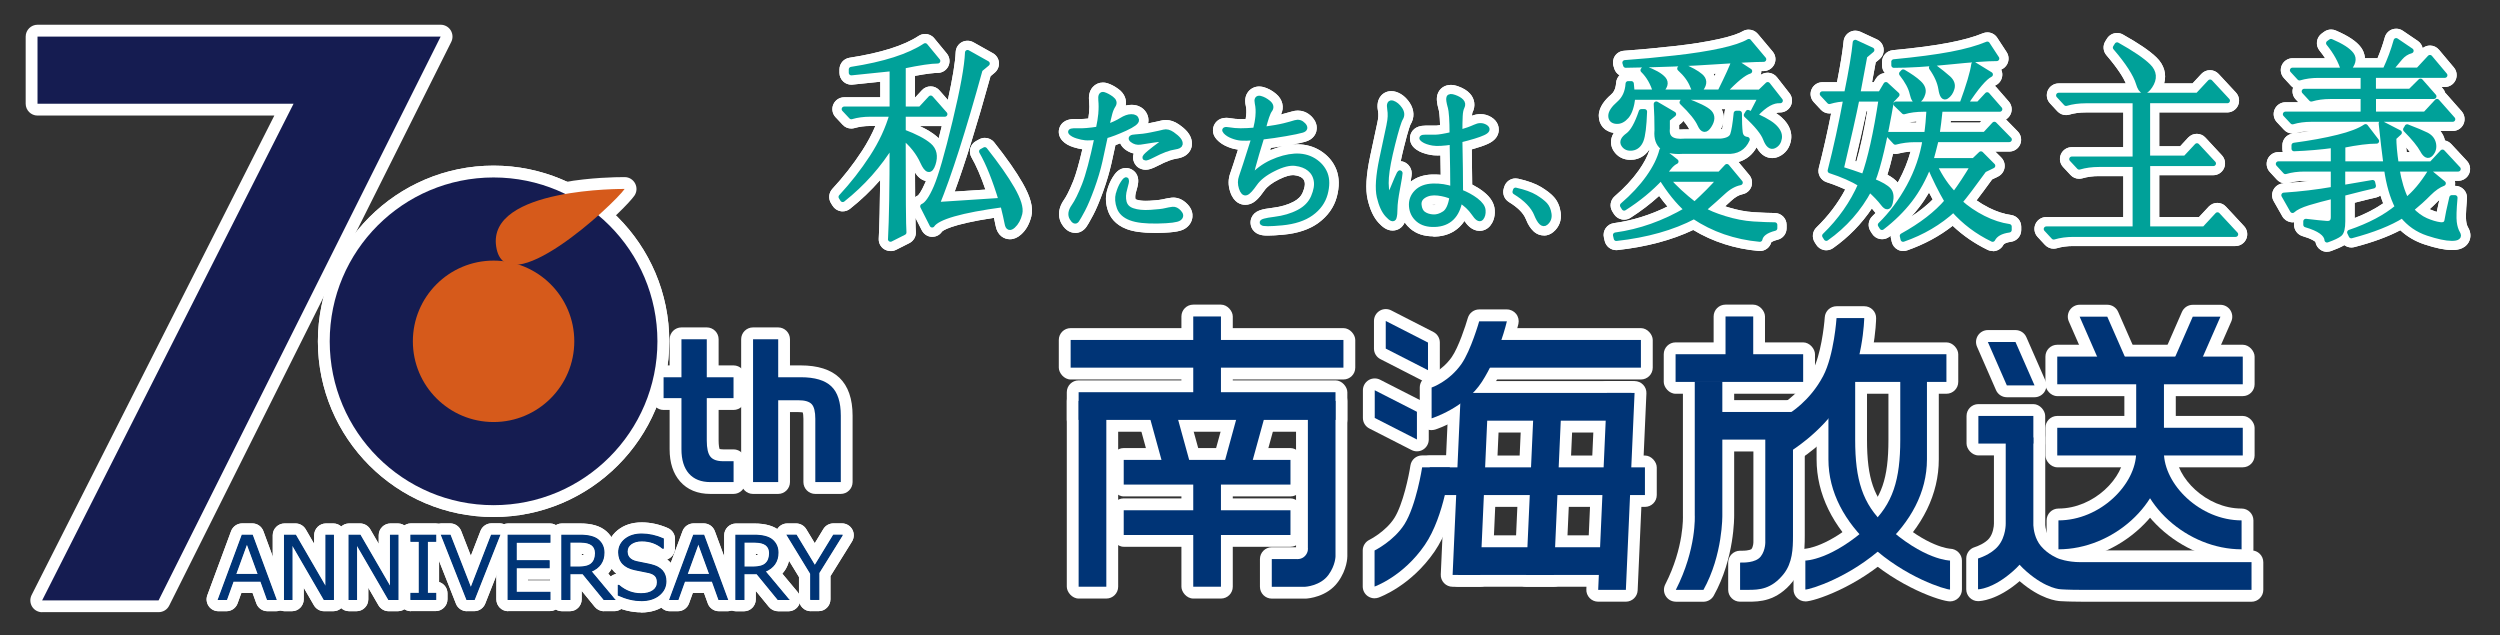 <?xml version="1.0" encoding="UTF-8"?><svg id="_レイヤー_1" xmlns="http://www.w3.org/2000/svg" viewBox="0 0 422.48 107.35"><rect x="0" y="0" width="422.48" height="107.35" fill="#333333" stroke="none"/><defs><style>.cls-1{fill:#fff;}.cls-2{fill:#151c51;}.cls-3{fill-rule:evenodd;}.cls-3,.cls-4,.cls-5{fill:#003476;}.cls-6{fill:#d65a1b;}.cls-7{stroke:#00a199;stroke-linejoin:round;stroke-width:.87px;}.cls-7,.cls-8{fill:#00a199;}.cls-4{stroke:#003476;stroke-miterlimit:10;stroke-width:.2px;}</style></defs><path class="cls-1" d="m150.49,42.42c-.38,0-.76-.11-1.09-.32-.6-.39-.94-1.07-.9-1.78.12-2.31.2-5.63.24-9.89-1.54,1.76-3.24,3.39-5.1,4.86-.36.28-.79.43-1.24.43-.11,0-.23,0-.34-.03-.56-.1-1.06-.43-1.36-.92l-.27-.43c-.48-.77-.38-1.76.23-2.42,1.86-2,3.55-4.17,5.03-6.44.89-1.37,1.64-2.78,2.24-4.19h-.89c-.96,0-1.84.12-2.62.35-.18.05-.37.08-.56.08-.55,0-1.08-.22-1.46-.64l-1.2-1.28c-.54-.58-.69-1.43-.37-2.16.32-.73,1.04-1.2,1.83-1.2h6.1v-2.63l-4.7.49c-.07,0-.14.01-.2.01-.49,0-.97-.18-1.34-.52-.42-.38-.66-.92-.66-1.48v-.57c0-.99.72-1.83,1.7-1.98,5.26-.81,9.19-2.05,11.68-3.69.34-.22.72-.33,1.1-.33.58,0,1.15.25,1.54.73l2.12,2.57c.49.6.6,1.43.27,2.13-.33.7-1.04,1.15-1.81,1.15-.56,0-1.68.1-3.84.5v3.64h.05l1.13-1.22c.38-.41.91-.64,1.46-.64h.03c.56,0,1.1.25,1.47.68l1.42,1.61c.81-3.68,1.25-6.39,1.32-8.08.03-.69.41-1.33,1.02-1.67.3-.17.64-.25.98-.25s.67.08.98.25l3.32,1.86c.57.32.95.91,1.01,1.56s-.21,1.3-.71,1.72l-.71.6c-2.26,8.17-4.3,14.71-6.06,19.5l5.2-.34c-.77-2.24-1.56-4.06-2.36-5.45-.27-.47-.34-1.03-.19-1.55.15-.52.5-.96.98-1.21l.53-.29c.3-.16.62-.24.95-.24.59,0,1.18.27,1.57.76,2.09,2.63,3.71,4.95,4.81,6.88,1.35,2.37,1.82,4.15,1.47,5.61-.32,1.3-.9,2.34-1.74,3.08-.59.53-1.22.8-1.88.8-.97,0-2.11-.6-2.42-2.28-.07-.35-.16-.8-.28-1.34-7.48,1.13-8.67,2.21-8.79,2.34-.37.56-.98.87-1.64.87-.04,0-.08,0-.12,0-.71-.04-1.33-.48-1.65-1.11l-1.07-2.11c.02,1.42.04,2.07.07,2.31.08.82-.36,1.6-1.09,1.97l-2.26,1.14c-.28.14-.59.21-.9.21Zm4.15-9.09c.14-.12.3-.22.47-.29.1-.09.55-.55,1.25-2.18.04-.09.07-.18.11-.27-.87-.18-1.45-.82-1.84-1.43,0,1.63.01,3.01.02,4.17Zm.78-12.03c1.22.57,2.17,1.15,2.88,1.76.1.09.21.19.33.31.17-.65.34-1.35.52-2.07h-3.73Z"/><path class="cls-1" d="m195.09,39.36c-2.02,0-3.56-.22-4.72-.66-1.95-.75-2.76-2.04-3.1-2.99-.42-1.19-.49-2.34-.21-3.42.23-.88.56-1.68,1-2.37.35-.54.99-1.53,2.22-1.53.69,0,1.39.39,1.75.98.54.89.32,1.83-.05,3.07-.14.48-.17.89-.09,1.23.02,0,.07.03.16.06.41.14.94.21,1.59.21.21,0,.43,0,.65-.02,1.49-.09,2-.19,2.15-.23.58-.14,1.07-.23,1.52-.28.07,0,.24-.02.31-.02.62,0,1.54.2,2.44,1.16.75.8.85,1.6.8,2.12-.07.72-.44,1.37-1.06,1.83-.66.5-1.65.8-4.76.86-.21,0-.41,0-.61,0Zm-13.39-.01c-.63,0-1.54-.26-2.27-1.49-.42-.7-.95-2.19.4-4.13.31-.44.82-1.34,1.56-3.18.45-1.14.96-2.93,1.52-5.33-.44-.06-.93-.17-1.44-.33-.84-.25-1.48-.62-1.95-1.13-.6-.66-.76-1.54-.42-2.31.59-1.34,2.09-1.34,2.59-1.34.14,0,.29,0,.46.01.1,0,.21,0,.33,0,.42,0,.9-.03,1.44-.09.06-.38.1-.73.13-1.05.06-.65.06-1.27,0-1.88-.04-.39-.15-1.54.63-2.4.44-.48,1.04-.75,1.7-.75.23,0,.47.03.71.1.63.19,1.26.52,1.93,1.01,1.09.81,1.39,1.86,1.21,2.78.33-.08.65-.12.98-.12,1.75,0,2.61,1.13,2.82,2.11.08.38.06.72-.02,1.03.06-.01.13-.02.19-.04,1.11-.22,1.69-.36,1.97-.43.28-.07.56-.11.84-.11.75,0,1.49.25,2.21.75.66.46,1.15.89,1.49,1.32.73.92.77,1.77.69,2.32-.09.55-.51,1.83-2.55,2.13-.4.06-.84.18-1.3.35-.53.2-1.15.48-1.84.84-1.01.52-1.56.7-2.12.7-.42,0-.91-.15-1.26-.4-.5-.36-.82-.97-.85-1.58-.01-.28.03-.53.11-.77-.53-.12-1.03-.36-1.48-.71-.42-.32-.66-.68-.8-1.01-.28.11-.55.21-.81.31-.22,1.03-.44,2.06-.68,3.11-.34,1.49-.81,3.09-1.41,4.75-.62,1.7-1.16,2.99-1.67,3.95-.68,1.29-.98,1.76-1.15,2-.46.65-1.15,1.03-1.9,1.03Z"/><path class="cls-1" d="m214.28,39.81c-.64,0-1.84,0-2.55-.96-.42-.57-.52-1.4-.24-2.05.52-1.22,1.74-1.46,3.69-1.7,1.3-.16,2.44-.5,3.4-1,.77-.4,1.28-.91,1.56-1.56.38-.88.4-1.4.35-1.69-.06-.34-.19-.57-.43-.77-.3-.25-.76-.41-1.37-.48-.06,0-.13-.01-.19-.01-.42,0-1.17.13-2.39.74-1.16.58-1.97,1.2-2.42,1.84-.96,1.38-1.64,2.03-2.43,2.3-.26.09-.53.14-.81.14-.69,0-1.93-.29-2.56-2.21-.36-1.1-.35-2.16.03-3.17.18-.47.76-2.28,1.29-3.94-.54-.08-1.1-.22-1.64-.44-.78-.3-1.43-.72-1.93-1.26-.97-1.03-.62-2.1-.49-2.4.13-.3.66-1.28,2.07-1.28.23,0,.49.03.78.08.52.09,1.08.14,1.63.14.26,0,.55,0,.88-.02.04-.24.07-.48.09-.71.05-.56.03-1.07-.07-1.52-.22-.97-.07-1.78.43-2.4.44-.54,1.1-.86,1.82-.86.22,0,.44.03.67.08.76.19,1.5.58,2.19,1.16,1.12.93,1.43,2.31.83,3.49.03,0,.05-.01.08-.02.72-.18,1.32-.35,1.79-.49.33-.1.65-.15.98-.15.63,0,1.57.19,2.42,1.1.92,1,.83,1.96.7,2.44-.13.48-.55,1.34-1.83,1.71-.5.15-1.26.31-2.34.51.14-.02.28-.03.43-.04.19-.01.37-.02.54-.02,1.42,0,2.72.36,3.86,1.06,1.3.81,2.23,1.9,2.74,3.23.51,1.33.53,2.88.07,4.6-.48,1.76-1.53,3.23-3.11,4.39-1.51,1.1-3.5,1.77-5.93,1.99-1.11.1-1.95.15-2.57.15Zm.36-14.42c.73-.3,1.45-.53,2.15-.7-.68.11-1.36.21-2.03.3-.04.14-.08.27-.12.4Z"/><path class="cls-1" d="m242.22,39.94c-1.57,0-2.87-.43-3.88-1.29-.37-.32-.69-.67-.96-1.06-.35.84-1.13,1.37-2.04,1.37-1.01,0-1.75-.65-2.34-1.28-.86-.92-1.47-2.22-1.88-3.97-.39-1.7-.26-4.08.42-7.28.61-2.89,1.02-4.82,1.24-5.79.16-.7.19-1.33.09-1.88-.07-.4-.29-1.62.49-2.55.43-.52,1.07-.81,1.76-.81.27,0,.54.04.82.13.91.3,1.67.92,2.28,1.83.8,1.2.85,2.54.15,3.67-.04.07-.34.73-1.1,3.77-.22.89-.41,1.7-.56,2.44,1.03.08,1.86,1,1.86,2.05,0,.2-.02.45-.19,1.43.96-.77,2.18-1.18,3.65-1.23.13,0,.26,0,.38,0,.36,0,.71.02,1.06.05-.01-.98-.03-2.07-.05-3.28-.17,0-.34.01-.5.01-.44,0-.81-.03-1.15-.09-.99-.17-1.78-.46-2.41-.9-1.07-.72-1.22-1.77-1-2.5.18-.58.74-1.55,2.51-1.55h1.72c.07,0,.28,0,.77-.09-.05-1.72-.17-2.36-.23-2.57-.34-1.22-.4-1.98-.2-2.62.31-.98,1.18-1.6,2.24-1.6.38,0,.8.08,1.27.25.85.31,1.5.7,1.97,1.22.82.89.98,2.11.42,3.2h0s-.05.15-.09.54c.48-.18.96-.28,1.43-.28.66,0,1.28.18,1.85.52,1.21.75,1.28,1.81,1.26,2.23-.06.98-.68,1.75-1.84,2.28-.63.29-1.53.6-2.72.93.04,2.25.06,4.21.07,5.95.67.34,1.29.73,1.85,1.16,1.23.94,1.89,2,1.96,3.14.09,1.31-.37,2.17-.77,2.66-.45.55-1.1.86-1.79.86-1.32,0-2.15-1.07-2.56-1.67-.24.36-.51.69-.81.98-1.08,1.05-2.48,1.61-4.17,1.66h-.28Zm-.25-5.31c.1.02.21.04.3.04h0c.13,0,.25-.03.38-.08-.09,0-.18-.01-.26-.01-.16,0-.3.02-.43.05Z"/><path class="cls-1" d="m260.9,39.79c-1.91,0-2.76-2.06-3.08-2.84-.39-.95-1.34-1.9-2.83-2.81-.78-.48-1.14-1.44-.86-2.31l.09-.29c.27-.84,1.05-1.39,1.9-1.39.14,0,.29.02.44.05,1.65.37,2.93.84,3.91,1.43.97.6,1.66,1.14,2.13,1.67.61.68.99,1.55,1.14,2.57.2,1.33-.25,2.52-1.27,3.36-.46.38-1.01.58-1.58.58Z"/><path class="cls-1" d="m297.21,42.41c-4.06-.37-7.77-1.56-11.07-3.55-3.62,1.72-7.91,2.86-12.79,3.4-.07,0-.15.01-.22.01-.92,0-1.73-.63-1.95-1.55l-.13-.57c-.13-.55-.02-1.12.3-1.59s.82-.77,1.38-.85c3.08-.42,6.12-1.36,9.06-2.81-.48-.55-.94-1.15-1.41-1.79-1.45,1.33-3.08,2.57-4.85,3.7-.32.21-.7.31-1.08.31-.15,0-.3-.02-.44-.05-.52-.12-.97-.44-1.26-.89l-.27-.43c-.52-.84-.36-1.93.39-2.58,1.64-1.41,3-2.87,4.05-4.35.88-1.24,1.49-2.4,1.83-3.46-.01-.02-.03-.04-.04-.07-.81,1.23-1.93,1.58-2.59,1.68-.21.03-.41.04-.6.04-1.19,0-2.19-.53-2.82-1.5-.51-.78-.7-1.92.02-3.05-1.52-.21-2.54-1.35-2.54-2.9s1.19-2.8,2.08-3.58c.33-.29.77-.8.85-1.97.03-.5.25-.96.58-1.29-.42-.25-.74-.64-.89-1.12l-.13-.43c-.18-.58-.09-1.22.25-1.72.34-.51.9-.83,1.51-.87,2.58-.18,5.41-.45,8.42-.78,2.9-.32,5.43-.72,7.53-1.18,2.42-.53,3.58-1.02,4.13-1.34.32-.19.66-.27,1.01-.27.57,0,1.14.25,1.53.71l2.52,3c.5.6.61,1.43.28,2.13-.33.7-1.04,1.16-1.81,1.16-.12,0-.25,0-.39,0,0,.1,0,.19-.02.29-.02.12-.05.25-.09.36.34-.24.75-.37,1.17-.37.05,0,.09,0,.14,0,.57.04,1.09.32,1.44.76l2.12,2.71c.49.62.56,1.48.19,2.18-.35.65-1.03,1.06-1.76,1.06-.05,0-.16,0-.16,0-.12,0-.3.02-.54.12.35.23.64.45.89.67,1.59,1.41,1.78,2.82,1.66,3.75-.18,1.37-.93,2.41-2.1,2.93-.36.16-.73.24-1.1.24-.79,0-1.85-.34-2.64-1.82-.69,1.26-1.75,2.1-3.07,2.48l1.84,2.21c.45.54.58,1.28.35,1.95-.24.67-.81,1.16-1.5,1.29-.6.12-1.23.48-1.88,1.08-.33.3-.68.62-1.06.96.16.05.32.1.49.16,1.52.47,2.99.76,4.37.84,1.52.09,2.71.14,3.53.14,1.1,0,2,.9,2,2v.57c0,.92-.62,1.72-1.51,1.94-.7.18-.99.36-1.08.43-.23.88-1.03,1.48-1.93,1.48-.06,0-.12,0-.18,0Zm-13.45-20.53c.07,0,.16.01.28.01.14,0,.3,0,.46-.02.06,0,.12,0,.18,0h.8c-.12-.27-.4-.74-1-1.45-.11.16-.25.31-.4.44l-.32.25v.62c0,.05,0,.11,0,.16Zm7.48-1.28c-.07.39-.21.8-.44,1.25.09-.01.17-.03.23-.04.06-.24.13-.62.21-1.21Zm-.3-2.16c.23.45.41,1.05.36,1.76.04-.35.09-.77.14-1.25.02-.18.06-.35.12-.51h-.61Zm-1.36-5.98c.07.13.12.26.17.4.07-.15.14-.29.2-.42-.03,0-.28.02-.37.03Z"/><path class="cls-1" d="m336.76,42.42c-.29,0-.59-.06-.87-.2-2.19-1.06-4.17-2.42-5.9-4.06-2.25,1.76-4.84,3.15-7.7,4.15-.21.07-.44.11-.66.11-.33,0-.67-.08-.96-.25-.5-.27-.85-.75-.98-1.3l-.13-.57c-.04-.16-.05-.32-.05-.47-.08.06-.15.12-.23.18-.35.27-.78.41-1.22.41-.12,0-.24-.01-.36-.03-.55-.1-1.04-.43-1.34-.91l-.27-.43c-.5-.8-.37-1.84.3-2.49.19-.19.38-.38.57-.57-.1-.11-.2-.23-.3-.36-.1-.13-.21-.27-.33-.4-1.75,2.6-3.94,4.85-6.55,6.69-.34.24-.74.37-1.15.37-.13,0-.27-.01-.4-.04-.54-.11-1.01-.44-1.3-.9l-.27-.43c-.5-.8-.37-1.84.31-2.49,1.99-1.93,3.62-4.08,4.86-6.41-.94-.44-2-.86-3.16-1.24-1-.33-1.57-1.38-1.31-2.4.75-2.91,1.45-6.01,2.09-9.23-.1.01-.19.02-.29.02-.55,0-1.08-.23-1.46-.64l-1.19-1.28c-.54-.58-.69-1.43-.37-2.16.32-.73,1.04-1.2,1.83-1.2h2.47c.59-3.01.96-5.32,1.11-6.89.06-.65.43-1.22.99-1.55.31-.18.65-.27,1-.27.29,0,.57.06.84.18l2.79,1.29c.62.29,1.05.87,1.14,1.55.09.68-.17,1.36-.7,1.8l-.63.53c-.17.94-.38,2.05-.62,3.36h.29l.35-.59c.31-.52.83-.87,1.43-.96.03,0,.06,0,.09-.01-.29-.35-.47-.8-.47-1.29v-.57c0-1.03.78-1.89,1.81-1.99,3.9-.37,7.09-.79,9.5-1.26,2.33-.45,4.25-.98,5.71-1.59.25-.1.51-.16.77-.16.66,0,1.29.32,1.67.9l1.59,2.43c.4.61.44,1.4.09,2.05-.23.42-.59.74-1.01.91.14.29.21.62.19.95-.04.73-.46,1.38-1.12,1.7-.02,0-.06.03-.14.09.08.07.16.14.23.22l2.12,2.43c.52.59.64,1.43.32,2.14-.17.38-.45.68-.79.89l1.99,2.03c.56.57.73,1.43.42,2.17-.31.74-1.04,1.23-1.84,1.23h-2.38l1.01,1.01c.46.46.66,1.11.56,1.74-.11.64-.51,1.18-1.09,1.47l-1.01.49c-1.04,1.43-1.91,2.6-2.63,3.54.64.45,1.34.87,2.07,1.24,1.3.65,2.56,1.07,3.75,1.23.99.13,1.73.98,1.73,1.98v.57c0,1-.74,1.85-1.73,1.98-.67.09-1.17.29-1.28.51-.36.68-1.05,1.08-1.78,1.08Zm-10.77-9.88c-.51.88-1.06,1.7-1.65,2.46-.42.55-.87,1.08-1.35,1.61,1.41-.94,2.62-1.9,3.62-2.9-.21-.38-.41-.77-.62-1.17Zm-7.04-3.02c.79.43,1.36.86,1.75,1.33.06-.1.11-.2.17-.3.86-1.59,1.53-3.24,2-4.94-.71.05-1.39.16-2.04.33-.17.05-.35.07-.52.07-.14,0-.27-.01-.4-.04-.32,1.37-.64,2.55-.96,3.56Zm-5.23-2.22c.65-2.24,1.27-5.11,1.85-8.57h-.14c-.47,2.22-1.11,5.07-1.92,8.5.07.02.14.04.2.07Zm20.85-6.58l.26-.28h-5.17c-.01.09-.02.19-.03.28h4.94Zm-10.73,0c0-.07.01-.15.02-.22-.46.05-.89.12-1.29.22h1.26Zm-2.83,0s0,0,0,0h0Zm10.19-8.32s.02-.08.03-.12c-.04,0-.08,0-.11.01.03.04.06.07.08.11Z"/><path class="cls-1" d="m347.06,42.03c-.55,0-1.08-.23-1.47-.64l-1.25-1.35c-.54-.58-.69-1.43-.37-2.16.32-.73,1.04-1.2,1.83-1.2h13.02v-6.92h-4.12c-1.01,0-1.94.12-2.78.37-.19.05-.38.08-.56.08-.55,0-1.08-.22-1.46-.64l-1.25-1.34c-.54-.58-.69-1.43-.37-2.16s1.04-1.2,1.83-1.2h8.71v-5.87h-6.34c-1.01,0-1.94.12-2.78.37-.19.05-.38.08-.56.08-.55,0-1.08-.23-1.46-.64l-1.25-1.35c-.54-.58-.69-1.43-.37-2.16.32-.73,1.04-1.2,1.83-1.2h11.37c-.41-.95-1.32-2.47-3.29-4.77-.57-.66-.64-1.62-.18-2.36l.28-.45c.38-.61,1.03-.94,1.7-.94.33,0,.67.08.97.25,2.68,1.5,4.55,2.77,5.71,3.9,1.28,1.25,1.71,2.81,1.27,4.37h4.8l1.49-1.6c.38-.41.91-.64,1.46-.64s1.08.23,1.46.64l2.92,3.14c.54.58.69,1.43.37,2.16-.32.73-1.04,1.2-1.83,1.2h-11.49v5.72h3.53l1.35-1.46c.38-.41.91-.64,1.46-.64h0c.56,0,1.09.23,1.46.64l2.78,2.99c.54.58.69,1.43.37,2.16-.32.73-1.04,1.2-1.83,1.2h-9.12v7.07h6.72l1.63-1.75c.38-.41.91-.64,1.46-.64h0c.56,0,1.09.23,1.46.64l3.06,3.29c.54.58.69,1.43.37,2.16-.32.73-1.04,1.2-1.83,1.2h-27.4c-1.01,0-1.94.12-2.77.37-.19.05-.38.08-.56.08Z"/><path class="cls-1" d="m393.26,42.56c-.38,0-.76-.11-1.08-.32-.48-.31-.8-.8-.89-1.36-.14-.13-.65-.53-2.16-.97-.86-.25-1.45-1.03-1.45-1.92v-.44c-.08.01-.17.02-.25.02-.11,0-.21,0-.32-.03-.6-.1-1.12-.46-1.42-.99l-1.46-2.57c-.34-.6-.35-1.33-.02-1.94.33-.61.94-1,1.63-1.05.06,0,.12,0,.18-.01-.47-.05-.92-.27-1.25-.63l-1.19-1.29c-.54-.58-.68-1.43-.37-2.16.32-.73,1.04-1.2,1.83-1.2h.74c-.05-.18-.08-.38-.08-.57v-.57c0-1,.74-1.85,1.73-1.98.06,0,.11-.01.17-.02-.05,0-.11,0-.17,0-.55,0-1.08-.22-1.46-.64l-1.2-1.28c-.54-.58-.69-1.43-.37-2.16.32-.73,1.04-1.2,1.83-1.2h2.18l-.46-.5c-.5-.53-.66-1.29-.43-1.98-.13-.09-.25-.19-.36-.31l-1.19-1.29c-.54-.58-.69-1.43-.37-2.16.32-.73,1.04-1.2,1.83-1.2h5.5c-.28-.43-.6-.87-.95-1.3-.35-.43-.5-.98-.43-1.52s.37-1.04.81-1.36l.4-.29c.35-.25.76-.38,1.17-.38.27,0,.54.05.79.16,2.15.93,3.5,1.83,4.26,2.85.26.35.63.99.67,1.84h2.13c.5-1.2.92-2.38,1.23-3.52.17-.62.63-1.12,1.24-1.35.22-.08.46-.12.69-.12.4,0,.79.12,1.12.35l2.52,1.71c.43.29.72.73.83,1.22.35-.27.78-.43,1.23-.43.02,0,.03,0,.05,0,.57.01,1.11.27,1.48.71l2.52,3c.5.59.61,1.43.28,2.13-.33.71-1.04,1.16-1.81,1.16h-.57l.22.25c.19.21.33.46.41.73.04.04.08.08.12.12l2.65,3c.52.59.65,1.43.33,2.15s-1.04,1.18-1.82,1.18h-2.1c.38.46.64,1,.78,1.61.4.08.77.29,1.06.6l2.65,2.85c.54.58.69,1.43.37,2.16-.32.73-1.04,1.2-1.83,1.2h-.57c.05.25.06.51.02.77,0,.03-.01.06-.02.08h.04c.56,0,1.1.24,1.48.65.38.41.57.97.52,1.53-.22,2.41-.18,3.37-.14,3.73.05.47.16.85.33,1.13.49.83.52,1.74.09,2.5-.75,1.31-2.3,1.31-2.81,1.31-1.2,0-2.73-.31-4.68-.96-1.54-.51-2.9-1.31-4.06-2.38-2.08,1.09-4.63,2.03-7.74,2.84-.17.04-.34.07-.51.07-.44,0-.86-.14-1.2-.4-.53.32-1.25.64-2.24,1-.22.08-.45.12-.67.12Zm4.66-5.71c1.87-.73,3.48-1.56,4.82-2.49-.17-.42-.32-.87-.46-1.32-.22.16-.48.28-.76.34-.67.14-1.88.44-3.6.88v2.59Zm12.86-1.42c.36.16.7.28,1.01.38.11-.55.26-1.23.45-2.05-.12.11-.24.22-.36.35-.39.4-.82.82-1.29,1.24.06.03.12.06.19.09Zm-21.36-4.87c-.96,0-1.84.12-2.62.35-.02,0-.04.01-.06.02,1.21-.1,2.41-.22,3.6-.37h-.92Zm17.84-4.85c-.16-.23-.37-.5-.63-.82.02.26.05.53.08.82h.56Zm-16.91-3.56c-.86.02-1.65.13-2.36.34-.06.02-.12.03-.19.05.88-.12,1.73-.25,2.55-.39Z"/><path class="cls-1" d="m150.49,42.42c-.38,0-.76-.11-1.09-.32-.6-.39-.94-1.07-.9-1.78.12-2.31.2-5.63.24-9.89-1.54,1.76-3.24,3.39-5.1,4.86-.36.28-.79.43-1.24.43-.11,0-.23,0-.34-.03-.56-.1-1.06-.43-1.36-.92l-.27-.43c-.48-.77-.38-1.76.23-2.42,1.86-2,3.55-4.17,5.03-6.44.89-1.37,1.64-2.78,2.24-4.19h-.89c-.96,0-1.84.12-2.62.35-.18.05-.37.08-.56.08-.55,0-1.08-.22-1.46-.64l-1.2-1.28c-.54-.58-.69-1.43-.37-2.16.32-.73,1.04-1.2,1.83-1.2h6.1v-2.63l-4.7.49c-.07,0-.14.01-.2.01-.49,0-.97-.18-1.34-.52-.42-.38-.66-.92-.66-1.48v-.57c0-.99.72-1.83,1.7-1.98,5.26-.81,9.19-2.05,11.68-3.69.34-.22.72-.33,1.1-.33.58,0,1.15.25,1.54.73l2.12,2.57c.49.6.6,1.43.27,2.13-.33.7-1.04,1.15-1.81,1.15-.56,0-1.68.1-3.84.5v3.64h.05l1.13-1.22c.38-.41.91-.64,1.46-.64h.03c.56,0,1.1.25,1.47.68l1.42,1.61c.81-3.68,1.25-6.39,1.32-8.08.03-.69.41-1.33,1.02-1.67.3-.17.64-.25.98-.25s.67.08.98.25l3.32,1.86c.57.32.95.91,1.01,1.56s-.21,1.3-.71,1.72l-.71.6c-2.26,8.17-4.3,14.71-6.06,19.5l5.2-.34c-.77-2.24-1.56-4.06-2.36-5.45-.27-.47-.34-1.03-.19-1.55.15-.52.5-.96.98-1.21l.53-.29c.3-.16.62-.24.95-.24.59,0,1.18.27,1.57.76,2.09,2.63,3.71,4.95,4.81,6.88,1.35,2.37,1.82,4.15,1.47,5.61-.32,1.3-.9,2.34-1.74,3.08-.59.53-1.22.8-1.88.8-.97,0-2.11-.6-2.42-2.28-.07-.35-.16-.8-.28-1.34-7.48,1.13-8.67,2.21-8.79,2.34-.37.56-.98.87-1.64.87-.04,0-.08,0-.12,0-.71-.04-1.33-.48-1.65-1.11l-1.07-2.11c.02,1.42.04,2.07.07,2.31.08.82-.36,1.6-1.09,1.97l-2.26,1.14c-.28.14-.59.21-.9.21Zm4.15-9.09c.14-.12.3-.22.47-.29.1-.09.55-.55,1.25-2.18.04-.09.07-.18.11-.27-.87-.18-1.45-.82-1.84-1.43,0,1.63.01,3.01.02,4.17Zm.78-12.03c1.22.57,2.17,1.15,2.88,1.76.1.09.21.19.33.31.17-.65.34-1.35.52-2.07h-3.73Z"/><path class="cls-1" d="m195.09,39.36c-2.02,0-3.56-.22-4.72-.66-1.95-.75-2.76-2.04-3.1-2.99-.42-1.19-.49-2.34-.21-3.42.23-.88.56-1.68,1-2.37.35-.54.99-1.53,2.22-1.53.69,0,1.39.39,1.75.98.54.89.32,1.83-.05,3.07-.14.48-.17.89-.09,1.23.02,0,.07.03.16.06.41.14.94.21,1.59.21.21,0,.43,0,.65-.02,1.49-.09,2-.19,2.15-.23.58-.14,1.07-.23,1.52-.28.07,0,.24-.02.31-.02.62,0,1.54.2,2.44,1.16.75.8.85,1.6.8,2.12-.07.72-.44,1.37-1.06,1.83-.66.5-1.65.8-4.76.86-.21,0-.41,0-.61,0Zm-13.39-.01c-.63,0-1.54-.26-2.27-1.49-.42-.7-.95-2.19.4-4.13.31-.44.82-1.34,1.56-3.18.45-1.14.96-2.93,1.52-5.33-.44-.06-.93-.17-1.44-.33-.84-.25-1.48-.62-1.95-1.13-.6-.66-.76-1.54-.42-2.31.59-1.34,2.09-1.34,2.59-1.34.14,0,.29,0,.46.01.1,0,.21,0,.33,0,.42,0,.9-.03,1.44-.09.06-.38.1-.73.13-1.05.06-.65.06-1.27,0-1.88-.04-.39-.15-1.54.63-2.4.44-.48,1.04-.75,1.7-.75.23,0,.47.03.71.1.63.19,1.26.52,1.93,1.01,1.09.81,1.39,1.86,1.21,2.78.33-.08.65-.12.98-.12,1.75,0,2.61,1.13,2.82,2.11.08.38.06.72-.02,1.03.06-.01.13-.02.19-.04,1.11-.22,1.69-.36,1.97-.43.28-.07.56-.11.84-.11.75,0,1.49.25,2.21.75.66.46,1.15.89,1.49,1.32.73.92.77,1.77.69,2.32-.09.55-.51,1.83-2.55,2.13-.4.06-.84.18-1.3.35-.53.2-1.15.48-1.84.84-1.01.52-1.56.7-2.12.7-.42,0-.91-.15-1.26-.4-.5-.36-.82-.97-.85-1.58-.01-.28.03-.53.11-.77-.53-.12-1.03-.36-1.48-.71-.42-.32-.66-.68-.8-1.01-.28.11-.55.21-.81.31-.22,1.03-.44,2.06-.68,3.11-.34,1.49-.81,3.09-1.41,4.75-.62,1.7-1.16,2.99-1.67,3.95-.68,1.29-.98,1.76-1.15,2-.46.65-1.15,1.03-1.9,1.03Z"/><path class="cls-1" d="m214.28,39.81c-.64,0-1.84,0-2.55-.96-.42-.57-.52-1.4-.24-2.05.52-1.22,1.74-1.46,3.69-1.7,1.3-.16,2.44-.5,3.4-1,.77-.4,1.28-.91,1.56-1.56.38-.88.4-1.4.35-1.69-.06-.34-.19-.57-.43-.77-.3-.25-.76-.41-1.37-.48-.06,0-.13-.01-.19-.01-.42,0-1.17.13-2.39.74-1.16.58-1.97,1.2-2.42,1.84-.96,1.38-1.64,2.03-2.43,2.3-.26.09-.53.14-.81.14-.69,0-1.93-.29-2.56-2.21-.36-1.1-.35-2.16.03-3.17.18-.47.76-2.28,1.29-3.94-.54-.08-1.1-.22-1.64-.44-.78-.3-1.43-.72-1.93-1.26-.97-1.03-.62-2.1-.49-2.4.13-.3.66-1.28,2.07-1.28.23,0,.49.03.78.08.52.09,1.08.14,1.63.14.26,0,.55,0,.88-.02.04-.24.07-.48.09-.71.05-.56.03-1.07-.07-1.52-.22-.97-.07-1.78.43-2.4.44-.54,1.1-.86,1.82-.86.22,0,.44.03.67.08.76.19,1.5.58,2.19,1.16,1.12.93,1.43,2.31.83,3.49.03,0,.05-.01.08-.02.72-.18,1.32-.35,1.79-.49.33-.1.65-.15.98-.15.63,0,1.57.19,2.42,1.1.92,1,.83,1.96.7,2.44-.13.48-.55,1.34-1.83,1.71-.5.15-1.26.31-2.34.51.14-.02.28-.03.43-.04.19-.01.37-.02.54-.02,1.42,0,2.72.36,3.86,1.06,1.3.81,2.23,1.9,2.74,3.23.51,1.33.53,2.88.07,4.6-.48,1.76-1.53,3.23-3.11,4.39-1.51,1.1-3.5,1.77-5.93,1.99-1.11.1-1.95.15-2.57.15Zm.36-14.42c.73-.3,1.45-.53,2.15-.7-.68.11-1.36.21-2.03.3-.04.14-.08.27-.12.4Z"/><path class="cls-1" d="m242.22,39.94c-1.57,0-2.87-.43-3.88-1.29-.37-.32-.69-.67-.96-1.06-.35.84-1.13,1.37-2.04,1.37-1.01,0-1.75-.65-2.34-1.28-.86-.92-1.47-2.22-1.88-3.97-.39-1.7-.26-4.08.42-7.28.61-2.89,1.02-4.82,1.24-5.79.16-.7.19-1.33.09-1.88-.07-.4-.29-1.62.49-2.55.43-.52,1.07-.81,1.76-.81.27,0,.54.04.82.13.91.3,1.67.92,2.28,1.83.8,1.2.85,2.54.15,3.67-.04.07-.34.73-1.1,3.77-.22.89-.41,1.7-.56,2.44,1.03.08,1.86,1,1.86,2.05,0,.2-.02.45-.19,1.43.96-.77,2.18-1.18,3.65-1.23.13,0,.26,0,.38,0,.36,0,.71.02,1.06.05-.01-.98-.03-2.07-.05-3.28-.17,0-.34.01-.5.01-.44,0-.81-.03-1.15-.09-.99-.17-1.78-.46-2.41-.9-1.07-.72-1.22-1.77-1-2.5.18-.58.74-1.55,2.51-1.55h1.72c.07,0,.28,0,.77-.09-.05-1.72-.17-2.36-.23-2.57-.34-1.22-.4-1.98-.2-2.62.31-.98,1.18-1.6,2.24-1.6.38,0,.8.08,1.27.25.85.31,1.5.7,1.97,1.22.82.89.98,2.11.42,3.2h0s-.05.15-.09.54c.48-.18.96-.28,1.43-.28.66,0,1.28.18,1.85.52,1.21.75,1.28,1.81,1.26,2.23-.06.98-.68,1.75-1.84,2.28-.63.29-1.53.6-2.72.93.04,2.25.06,4.21.07,5.95.67.34,1.29.73,1.85,1.16,1.23.94,1.89,2,1.96,3.14.09,1.31-.37,2.17-.77,2.66-.45.55-1.1.86-1.79.86-1.32,0-2.15-1.07-2.56-1.67-.24.36-.51.69-.81.98-1.08,1.05-2.48,1.61-4.17,1.66h-.28Zm-.25-5.31c.1.02.21.04.3.04h0c.13,0,.25-.03.38-.08-.09,0-.18-.01-.26-.01-.16,0-.3.02-.43.05Z"/><path class="cls-1" d="m260.9,39.79c-1.91,0-2.76-2.06-3.08-2.84-.39-.95-1.34-1.9-2.83-2.81-.78-.48-1.14-1.44-.86-2.31l.09-.29c.27-.84,1.05-1.39,1.9-1.39.14,0,.29.02.44.05,1.65.37,2.93.84,3.91,1.43.97.6,1.66,1.14,2.13,1.67.61.68.99,1.55,1.14,2.57.2,1.33-.25,2.52-1.27,3.36-.46.38-1.01.58-1.58.58Z"/><path class="cls-1" d="m297.21,42.41c-4.06-.37-7.77-1.56-11.07-3.55-3.62,1.72-7.91,2.86-12.79,3.4-.07,0-.15.01-.22.01-.92,0-1.73-.63-1.95-1.55l-.13-.57c-.13-.55-.02-1.12.3-1.59s.82-.77,1.38-.85c3.08-.42,6.12-1.36,9.06-2.81-.48-.55-.94-1.15-1.41-1.79-1.45,1.33-3.08,2.57-4.85,3.7-.32.21-.7.31-1.08.31-.15,0-.3-.02-.44-.05-.52-.12-.97-.44-1.26-.89l-.27-.43c-.52-.84-.36-1.93.39-2.58,1.64-1.41,3-2.87,4.05-4.35.88-1.24,1.49-2.4,1.83-3.46-.01-.02-.03-.04-.04-.07-.81,1.23-1.93,1.58-2.59,1.68-.21.03-.41.04-.6.04-1.19,0-2.19-.53-2.82-1.5-.51-.78-.7-1.92.02-3.05-1.52-.21-2.54-1.35-2.54-2.9s1.19-2.8,2.08-3.58c.33-.29.77-.8.85-1.97.03-.5.25-.96.58-1.29-.42-.25-.74-.64-.89-1.12l-.13-.43c-.18-.58-.09-1.22.25-1.72.34-.51.9-.83,1.51-.87,2.58-.18,5.41-.45,8.42-.78,2.9-.32,5.43-.72,7.53-1.18,2.42-.53,3.58-1.02,4.13-1.34.32-.19.66-.27,1.01-.27.57,0,1.14.25,1.53.71l2.52,3c.5.6.61,1.43.28,2.13-.33.7-1.04,1.16-1.81,1.16-.12,0-.25,0-.39,0,0,.1,0,.19-.02.29-.02.12-.05.25-.09.36.34-.24.75-.37,1.17-.37.05,0,.09,0,.14,0,.57.04,1.09.32,1.44.76l2.12,2.71c.49.62.56,1.48.19,2.18-.35.65-1.03,1.06-1.76,1.06-.05,0-.16,0-.16,0-.12,0-.3.02-.54.12.35.23.64.45.89.67,1.59,1.41,1.78,2.82,1.66,3.75-.18,1.37-.93,2.41-2.1,2.93-.36.16-.73.24-1.1.24-.79,0-1.85-.34-2.64-1.82-.69,1.26-1.75,2.1-3.07,2.48l1.84,2.21c.45.54.58,1.28.35,1.95-.24.67-.81,1.16-1.5,1.29-.6.12-1.23.48-1.88,1.08-.33.3-.68.62-1.06.96.16.05.32.1.49.16,1.52.47,2.99.76,4.37.84,1.52.09,2.71.14,3.53.14,1.1,0,2,.9,2,2v.57c0,.92-.62,1.72-1.51,1.94-.7.18-.99.36-1.08.43-.23.88-1.03,1.48-1.93,1.48-.06,0-.12,0-.18,0Zm-13.45-20.53c.07,0,.16.01.28.01.14,0,.3,0,.46-.02.06,0,.12,0,.18,0h.8c-.12-.27-.4-.74-1-1.45-.11.16-.25.31-.4.44l-.32.25v.62c0,.05,0,.11,0,.16Zm7.48-1.28c-.07.39-.21.8-.44,1.25.09-.01.17-.03.23-.04.06-.24.13-.62.21-1.21Zm-.3-2.16c.23.45.41,1.05.36,1.76.04-.35.09-.77.14-1.25.02-.18.06-.35.12-.51h-.61Zm-1.36-5.98c.07.13.12.26.17.4.07-.15.14-.29.2-.42-.03,0-.28.02-.37.03Z"/><path class="cls-1" d="m336.76,42.42c-.29,0-.59-.06-.87-.2-2.19-1.06-4.17-2.42-5.9-4.06-2.25,1.76-4.84,3.15-7.7,4.15-.21.07-.44.11-.66.11-.33,0-.67-.08-.96-.25-.5-.27-.85-.75-.98-1.3l-.13-.57c-.04-.16-.05-.32-.05-.47-.08.06-.15.12-.23.18-.35.27-.78.41-1.22.41-.12,0-.24-.01-.36-.03-.55-.1-1.04-.43-1.34-.91l-.27-.43c-.5-.8-.37-1.84.3-2.49.19-.19.38-.38.57-.57-.1-.11-.2-.23-.3-.36-.1-.13-.21-.27-.33-.4-1.75,2.6-3.94,4.85-6.55,6.69-.34.24-.74.37-1.15.37-.13,0-.27-.01-.4-.04-.54-.11-1.01-.44-1.3-.9l-.27-.43c-.5-.8-.37-1.84.31-2.49,1.99-1.93,3.62-4.08,4.86-6.41-.94-.44-2-.86-3.16-1.24-1-.33-1.57-1.38-1.31-2.4.75-2.91,1.45-6.01,2.09-9.23-.1.01-.19.02-.29.02-.55,0-1.08-.23-1.46-.64l-1.19-1.28c-.54-.58-.69-1.43-.37-2.16.32-.73,1.04-1.2,1.83-1.2h2.47c.59-3.01.96-5.32,1.11-6.89.06-.65.43-1.22.99-1.55.31-.18.65-.27,1-.27.29,0,.57.06.84.18l2.79,1.29c.62.29,1.05.87,1.14,1.55.09.68-.17,1.36-.7,1.8l-.63.53c-.17.94-.38,2.05-.62,3.36h.29l.35-.59c.31-.52.83-.87,1.43-.96.03,0,.06,0,.09-.01-.29-.35-.47-.8-.47-1.29v-.57c0-1.03.78-1.89,1.81-1.99,3.9-.37,7.09-.79,9.5-1.26,2.33-.45,4.25-.98,5.71-1.59.25-.1.51-.16.77-.16.66,0,1.29.32,1.67.9l1.59,2.43c.4.61.44,1.4.09,2.05-.23.42-.59.74-1.01.91.14.29.21.62.19.95-.04.73-.46,1.38-1.12,1.7-.02,0-.06.03-.14.09.08.07.16.14.23.22l2.12,2.43c.52.59.64,1.43.32,2.14-.17.38-.45.68-.79.89l1.99,2.03c.56.57.73,1.43.42,2.17-.31.74-1.04,1.23-1.84,1.23h-2.38l1.01,1.01c.46.46.66,1.11.56,1.74-.11.64-.51,1.18-1.09,1.47l-1.01.49c-1.04,1.43-1.91,2.6-2.63,3.54.64.45,1.34.87,2.07,1.24,1.3.65,2.56,1.07,3.75,1.23.99.13,1.73.98,1.73,1.98v.57c0,1-.74,1.85-1.73,1.98-.67.09-1.17.29-1.28.51-.36.68-1.05,1.08-1.78,1.08Zm-10.77-9.88c-.51.88-1.06,1.7-1.65,2.46-.42.55-.87,1.08-1.35,1.61,1.41-.94,2.62-1.9,3.62-2.9-.21-.38-.41-.77-.62-1.17Zm-7.04-3.02c.79.43,1.36.86,1.75,1.33.06-.1.11-.2.17-.3.86-1.59,1.53-3.24,2-4.94-.71.05-1.39.16-2.04.33-.17.05-.35.07-.52.07-.14,0-.27-.01-.4-.04-.32,1.37-.64,2.55-.96,3.56Zm-5.23-2.22c.65-2.24,1.27-5.11,1.85-8.57h-.14c-.47,2.22-1.11,5.07-1.92,8.5.07.02.14.04.2.07Zm20.85-6.58l.26-.28h-5.17c-.01.09-.02.19-.03.28h4.94Zm-10.73,0c0-.07.01-.15.02-.22-.46.05-.89.12-1.29.22h1.26Zm-2.83,0s0,0,0,0h0Zm10.19-8.32s.02-.08.03-.12c-.04,0-.08,0-.11.01.03.04.06.07.08.11Z"/><path class="cls-1" d="m347.06,42.03c-.55,0-1.08-.23-1.47-.64l-1.25-1.35c-.54-.58-.69-1.43-.37-2.16.32-.73,1.04-1.2,1.83-1.2h13.02v-6.92h-4.12c-1.01,0-1.94.12-2.78.37-.19.05-.38.08-.56.08-.55,0-1.08-.22-1.46-.64l-1.25-1.34c-.54-.58-.69-1.43-.37-2.16s1.04-1.2,1.83-1.2h8.71v-5.87h-6.34c-1.01,0-1.94.12-2.78.37-.19.05-.38.08-.56.08-.55,0-1.08-.23-1.46-.64l-1.25-1.35c-.54-.58-.69-1.43-.37-2.16.32-.73,1.04-1.2,1.83-1.2h11.37c-.41-.95-1.32-2.47-3.29-4.77-.57-.66-.64-1.62-.18-2.36l.28-.45c.38-.61,1.03-.94,1.7-.94.33,0,.67.08.97.25,2.68,1.5,4.55,2.77,5.71,3.9,1.28,1.25,1.71,2.81,1.27,4.37h4.8l1.49-1.6c.38-.41.91-.64,1.46-.64s1.08.23,1.46.64l2.92,3.14c.54.58.69,1.43.37,2.16-.32.73-1.04,1.2-1.83,1.2h-11.49v5.72h3.53l1.35-1.46c.38-.41.91-.64,1.46-.64h0c.56,0,1.09.23,1.46.64l2.78,2.99c.54.58.69,1.43.37,2.16-.32.73-1.04,1.2-1.83,1.2h-9.12v7.07h6.72l1.63-1.75c.38-.41.91-.64,1.46-.64h0c.56,0,1.09.23,1.46.64l3.06,3.29c.54.58.69,1.43.37,2.16-.32.73-1.04,1.2-1.83,1.2h-27.4c-1.01,0-1.94.12-2.77.37-.19.05-.38.08-.56.08Z"/><path class="cls-1" d="m393.26,42.56c-.38,0-.76-.11-1.08-.32-.48-.31-.8-.8-.89-1.36-.14-.13-.65-.53-2.16-.97-.86-.25-1.45-1.03-1.45-1.92v-.44c-.08.01-.17.02-.25.02-.11,0-.21,0-.32-.03-.6-.1-1.12-.46-1.42-.99l-1.46-2.57c-.34-.6-.35-1.33-.02-1.94.33-.61.94-1,1.63-1.05.06,0,.12,0,.18-.01-.47-.05-.92-.27-1.25-.63l-1.19-1.29c-.54-.58-.68-1.43-.37-2.16.32-.73,1.04-1.2,1.83-1.2h.74c-.05-.18-.08-.38-.08-.57v-.57c0-1,.74-1.85,1.73-1.98.06,0,.11-.01.17-.02-.05,0-.11,0-.17,0-.55,0-1.08-.22-1.46-.64l-1.2-1.28c-.54-.58-.69-1.43-.37-2.16.32-.73,1.04-1.2,1.83-1.2h2.18l-.46-.5c-.5-.53-.66-1.29-.43-1.98-.13-.09-.25-.19-.36-.31l-1.19-1.29c-.54-.58-.69-1.43-.37-2.16.32-.73,1.04-1.2,1.83-1.2h5.5c-.28-.43-.6-.87-.95-1.3-.35-.43-.5-.98-.43-1.52s.37-1.04.81-1.36l.4-.29c.35-.25.76-.38,1.17-.38.27,0,.54.05.79.16,2.15.93,3.5,1.83,4.26,2.85.26.35.63.99.67,1.84h2.13c.5-1.2.92-2.38,1.23-3.52.17-.62.63-1.12,1.24-1.35.22-.08.46-.12.69-.12.4,0,.79.12,1.12.35l2.52,1.71c.43.29.72.73.83,1.22.35-.27.78-.43,1.23-.43.02,0,.03,0,.05,0,.57.01,1.11.27,1.48.71l2.52,3c.5.59.61,1.43.28,2.13-.33.71-1.04,1.16-1.81,1.16h-.57l.22.25c.19.21.33.46.41.73.04.04.08.08.12.12l2.65,3c.52.59.65,1.43.33,2.15s-1.04,1.18-1.82,1.18h-2.1c.38.46.64,1,.78,1.61.4.08.77.29,1.06.6l2.65,2.85c.54.58.69,1.43.37,2.16-.32.73-1.04,1.2-1.83,1.2h-.57c.05.25.06.51.02.77,0,.03-.01.06-.02.08h.04c.56,0,1.1.24,1.48.65.38.41.57.97.52,1.53-.22,2.41-.18,3.37-.14,3.73.05.47.16.85.33,1.13.49.83.52,1.74.09,2.5-.75,1.31-2.3,1.31-2.81,1.31-1.2,0-2.73-.31-4.68-.96-1.54-.51-2.9-1.31-4.06-2.38-2.08,1.09-4.63,2.03-7.74,2.84-.17.04-.34.07-.51.07-.44,0-.86-.14-1.2-.4-.53.32-1.25.64-2.24,1-.22.08-.45.12-.67.12Zm4.66-5.71c1.87-.73,3.48-1.56,4.82-2.49-.17-.42-.32-.87-.46-1.32-.22.16-.48.28-.76.34-.67.14-1.88.44-3.6.88v2.59Zm12.86-1.42c.36.16.7.28,1.01.38.11-.55.26-1.23.45-2.05-.12.11-.24.22-.36.35-.39.4-.82.82-1.29,1.24.06.03.12.06.19.09Zm-21.36-4.87c-.96,0-1.84.12-2.62.35-.02,0-.04.01-.06.02,1.21-.1,2.41-.22,3.6-.37h-.92Zm17.84-4.85c-.16-.23-.37-.5-.63-.82.02.26.05.53.08.82h.56Zm-16.91-3.56c-.86.02-1.65.13-2.36.34-.06.02-.12.03-.19.05.88-.12,1.73-.25,2.55-.39Z"/><rect class="cls-1" x="178.93" y="55.45" width="50.1" height="8.68" rx="2" ry="2"/><rect class="cls-1" x="281.16" y="57.86" width="25.56" height="8.68" rx="2" ry="2"/><rect class="cls-1" x="285.83" y="67.62" width="19.02" height="8.67" rx="2" ry="2"/><path class="cls-1" d="m283.2,101.68c-.7,0-1.34-.36-1.71-.96s-.39-1.33-.08-1.95c3.23-6.31,2.99-11.54,2.99-11.59,0-.04,0-22.74,0-22.74,0-1.1.9-2,2-2h4.66c1.1,0,2,.9,2,2v22.63c0,.26.08,7.26-3.45,13.59-.35.63-1.02,1.03-1.75,1.03h-4.67Z"/><rect class="cls-1" x="309.61" y="57.86" width="21.32" height="8.68" rx="2" ry="2"/><rect class="cls-1" x="332.33" y="68.29" width="13.29" height="8.67" rx="2" ry="2"/><rect class="cls-1" x="345.66" y="58.26" width="35.35" height="8.68" rx="2" ry="2"/><rect class="cls-1" x="359" y="59.63" width="8.69" height="18.1" rx="2" ry="2"/><rect class="cls-1" x="345.66" y="70.29" width="35.35" height="8.68" rx="2" ry="2"/><rect class="cls-1" x="248.03" y="55.45" width="31.27" height="8.68" rx="2" ry="2"/><path class="cls-1" d="m241.32,64.56c-.31,0-.62-.07-.91-.22l-7.13-3.65c-.67-.34-1.09-1.03-1.09-1.78v-4.68c0-.7.36-1.34.96-1.71.32-.2.68-.29,1.04-.29.31,0,.62.07.91.22l7.13,3.65c.67.34,1.09,1.03,1.09,1.78v4.68c0,.7-.36,1.34-.96,1.71-.32.2-.68.29-1.04.29Z"/><path class="cls-1" d="m239.45,76.27c-.31,0-.62-.07-.91-.22l-7.13-3.64c-.67-.34-1.09-1.03-1.09-1.78v-4.68c0-.7.36-1.34.96-1.71.32-.2.68-.29,1.04-.29.31,0,.62.07.91.22l7.13,3.64c.67.34,1.09,1.03,1.09,1.78v4.68c0,.7-.36,1.34-.96,1.71-.32.2-.68.29-1.04.29Z"/><rect class="cls-1" x="245.49" y="64.4" width="32.21" height="8.69" rx="2" ry="2"/><rect class="cls-1" x="239.61" y="76.98" width="40.37" height="8.68" rx="2" ry="2"/><rect class="cls-1" x="244.42" y="90.47" width="30.2" height="8.68" rx="2" ry="2"/><path class="cls-1" d="m214.92,101.16c-1.1,0-2-.9-2-2v-4.68c0-1.1.9-2,2-2h4.1v-24.72c0-1.1.9-2,2-2h4.67c1.1,0,2,.9,2,2v26.23c0,.21-.03,2.22-1.57,4.34-1.86,2.57-5.07,2.81-5.43,2.83-.04,0-.07,0-.11,0h-5.65Z"/><path class="cls-1" d="m294.05,101.68c-1.1,0-2-.9-2-2v-4.61c0-1.1.9-2,2-2h.31c1.28,0,1.62-.27,1.62-.28.3-.39.34-1.06.33-1.26,0-.03,0-.09,0-.12v-19.62c0-1.1.9-2,2-2h4.68c1.1,0,2,.9,2,2v18.79c0,2.59-.15,5.31-2,7.65-2.73,3.45-5.74,3.45-7.54,3.45h-1.4Z"/><rect class="cls-1" x="180.28" y="64.28" width="47.41" height="8.68" rx="2" ry="2"/><rect class="cls-1" x="187.9" y="75.72" width="32.18" height="8.17" rx="2" ry="2"/><rect class="cls-1" x="187.9" y="84.22" width="32.18" height="8.18" rx="2" ry="2"/><rect class="cls-1" x="180.28" y="65.75" width="8.68" height="35.4" rx="2" ry="2"/><rect class="cls-1" x="199.65" y="76.18" width="8.68" height="24.97" rx="2" ry="2"/><rect class="cls-1" x="199.65" y="51.48" width="8.68" height="18.26" rx="2" ry="2"/><rect class="cls-1" x="289.59" y="51.48" width="8.68" height="12.64" rx="2" ry="2"/><path class="cls-1" d="m196.34,79.97c-.9,0-1.69-.6-1.93-1.47l-2.01-7.33c-.17-.6-.04-1.25.34-1.74s.97-.79,1.59-.79h4.68c.9,0,1.69.6,1.93,1.47l2.02,7.33c.17.6.04,1.25-.34,1.74-.38.5-.97.79-1.59.79h-4.68Z"/><path class="cls-1" d="m206.97,79.97c-.62,0-1.21-.29-1.59-.79s-.5-1.14-.34-1.74l2.01-7.33c.24-.87,1.03-1.47,1.93-1.47h4.68c.62,0,1.21.29,1.59.79.38.5.5,1.14.34,1.74l-2.01,7.33c-.24.87-1.03,1.47-1.93,1.47h-4.68Z"/><path class="cls-1" d="m367.35,62.85c-.67,0-1.3-.34-1.67-.9-.37-.56-.43-1.28-.16-1.9l3.21-7.34c.32-.73,1.04-1.2,1.83-1.2h4.68c.67,0,1.3.34,1.67.91s.43,1.28.16,1.9l-3.22,7.34c-.32.73-1.04,1.2-1.83,1.2h-4.68Z"/><path class="cls-1" d="m354.65,62.85c-.79,0-1.51-.47-1.83-1.2l-3.21-7.34c-.27-.62-.21-1.33.16-1.9.37-.56,1-.91,1.67-.91h4.68c.79,0,1.51.47,1.83,1.2l3.22,7.34c.27.62.21,1.33-.16,1.9s-1,.91-1.67.91h-4.68Z"/><path class="cls-1" d="m339.14,67.13c-.79,0-1.51-.47-1.83-1.2l-3.21-7.34c-.27-.62-.21-1.33.16-1.9s1-.91,1.67-.91h4.68c.79,0,1.51.47,1.83,1.2l3.22,7.34c.27.62.21,1.33-.16,1.9-.37.56-1,.91-1.67.91h-4.68Z"/><path class="cls-1" d="m270.08,101.68c-.55,0-1.07-.22-1.45-.62s-.58-.93-.55-1.47l1.48-33.28c.05-1.07.93-1.91,2-1.91h4.67c.55,0,1.07.22,1.45.62.38.39.58.93.55,1.47l-1.48,33.28c-.05,1.07-.93,1.91-2,1.91h-4.68Z"/><path class="cls-1" d="m257.91,99.16c-.55,0-1.07-.22-1.45-.62-.38-.4-.58-.93-.55-1.47l1.34-29.93c.05-1.07.93-1.91,2-1.91h4.68c.55,0,1.07.22,1.45.62.38.39.58.93.55,1.47l-1.34,29.93c-.05,1.07-.93,1.91-2,1.91h-4.68Z"/><path class="cls-1" d="m245.48,99.16c-.55,0-1.07-.22-1.45-.62-.38-.4-.58-.93-.55-1.47l1.34-29.93c.05-1.07.93-1.91,2-1.91h4.68c.55,0,1.07.22,1.45.62.38.39.58.93.55,1.47l-1.34,29.93c-.05,1.07-.93,1.91-2,1.91h-4.68Z"/><path class="cls-1" d="m241.93,72.69c-.42,0-.84-.13-1.18-.39-.51-.38-.82-.98-.82-1.61v-5.21c0-.86.55-1.62,1.37-1.9,0,0,2.36-.85,4.03-3.23,1.15-1.65,2.35-5.33,2.72-6.61.25-.86,1.03-1.45,1.92-1.45h4.68c.61,0,1.18.28,1.56.75.38.48.52,1.1.39,1.69-.06.25-1.43,6.14-4.51,10.89-3.19,4.92-9.3,6.89-9.55,6.97-.2.06-.4.09-.6.09Z"/><path class="cls-1" d="m302.32,78.43c-.34,0-.69-.09-.99-.26-.62-.36-1.01-1.02-1.01-1.74v-6.54c0-.72.38-1.38,1.01-1.74.02-.01,3.05-1.81,5-5.54,1.35-2.57,1.93-7.36,2.04-8.99.07-1.05.94-1.87,2-1.87h4.68c.54,0,1.05.21,1.43.6.38.38.58.9.57,1.43,0,.36-.18,8.78-4.25,15.2-3.61,5.7-9.22,9.03-9.46,9.17-.31.18-.66.27-1.01.27Z"/><path class="cls-1" d="m232.29,101.11c-.41,0-.81-.13-1.16-.37-.53-.38-.84-.98-.84-1.63v-6.08c0-.76.43-1.46,1.12-1.8.02-.01,2.77-1.39,4.23-3.7,1.46-2.32,2.46-7.18,2.71-8.87.15-.98.99-1.7,1.98-1.7h4.68c.57,0,1.11.24,1.49.66.38.42.56.98.5,1.55-.04.35-.95,8.74-4.57,14.03-3.99,5.81-9.25,7.71-9.47,7.79-.22.08-.44.11-.66.11Z"/><path class="cls-1" d="m351.64,101.68c-1.97,0-3.2-.08-3.43-.09-.62-.03-3.36-.32-6.91-3.38-3.83,3.29-6.7,3.38-7.02,3.38-1.1,0-2-.9-2-2v-5.21c0-.89.59-1.67,1.44-1.92.44-.13,1.76-.66,2.42-1.46.68-.82.82-2.08.82-2.5v-14.56c0-1.1.9-2,2-2h4.67c1.1,0,2,.9,2,2v14.78c.03.4.17,1.52.81,2.29.85,1.02,2.08,1.5,2.09,1.51.07.03,1.26.49,3.1.49h28.85c1.1,0,2,.9,2,2v4.68c0,1.1-.9,2-2,2h-28.85Z"/><path class="cls-1" d="m305.09,101.63c-1.1,0-2-.9-2-2v-4.9c0-1.1.89-1.99,1.99-2,0,0,3.87-.22,9.57-5.44,3.31-3.05,4.48-6.44,4.48-12.95v-10.64c0-1.1.9-2,2-2h4.51c1.1,0,2,.9,2,2v13.94c0,5.81-2.7,11.36-7.82,16.06-6.02,5.55-13.26,7.94-14.73,7.94Z"/><path class="cls-1" d="m329.54,101.63c-1.47,0-8.7-2.39-14.73-7.94-5.12-4.7-7.82-10.25-7.82-16.06v-13.94c0-1.1.9-2,2-2h4.52c1.1,0,2,.9,2,2v10.64c0,6.52,1.17,9.91,4.48,12.96,5.69,5.22,9.56,5.44,9.6,5.44,1.07.04,1.96.93,1.96,2v4.9c0,1.1-.9,2-2,2Z"/><path class="cls-1" d="m378.81,94.83c-10.37,0-19.82-8.78-19.82-18.42,0-1.1.9-2,2-2h4.69c1.1,0,2,.9,2,2,0,4.29,5.14,9.53,11.13,9.53,1.1,0,2,.9,2,2v4.89c0,1.1-.9,2-2,2Z"/><path class="cls-1" d="m347.86,94.83c-1.1,0-2-.9-2-2v-4.89c0-1.1.9-2,2-2,6,0,11.14-5.24,11.14-9.53,0-1.1.9-2,2-2h4.69c1.1,0,2,.9,2,2,0,9.64-9.45,18.42-19.82,18.42Z"/><path class="cls-1" d="m83.41,87.37c-16.37,0-29.69-13.32-29.69-29.69s13.32-29.69,29.69-29.69,29.69,13.32,29.69,29.69-13.32,29.69-29.69,29.69Z"/><path class="cls-1" d="m83.41,87.37c-16.37,0-29.69-13.32-29.69-29.69s13.32-29.69,29.69-29.69,29.69,13.32,29.69,29.69-13.32,29.69-29.69,29.69Z"/><path class="cls-1" d="m45.2,103.29c-.84,0-1.6-.53-1.88-1.32l-.64-1.77h-1.89l-.64,1.77c-.29.79-1.04,1.32-1.88,1.32h-1.36c-.65,0-1.27-.32-1.64-.86s-.46-1.22-.23-1.84l4.01-10.83c.29-.78,1.04-1.31,1.88-1.31h1.7c.84,0,1.59.52,1.88,1.31l4,10.83c.23.61.14,1.3-.23,1.84-.37.54-.99.86-1.64.86h-1.43Z"/><path class="cls-1" d="m54.78,103.29c-.71,0-1.37-.38-1.73-1l-1.72-2.97v1.97c0,1.1-.9,2-2,2h-1.24c-1.1,0-2-.9-2-2v-10.83c0-1.1.9-2,2-2h1.85c.71,0,1.37.38,1.73,1l1.42,2.45v-1.45c0-1.1.9-2,2-2h1.24c1.1,0,2,.9,2,2v10.83c0,1.1-.9,2-2,2h-1.55Z"/><path class="cls-1" d="m65.69,103.29c-.71,0-1.37-.38-1.73-1l-1.72-2.97v1.97c0,1.1-.9,2-2,2h-1.24c-1.1,0-2-.9-2-2v-10.83c0-1.1.9-2,2-2h1.85c.71,0,1.37.38,1.73,1l1.42,2.45v-1.45c0-1.1.9-2,2-2h1.24c1.1,0,2,.9,2,2v10.83c0,1.1-.9,2-2,2h-1.55Z"/><path class="cls-1" d="m69.45,103.29c-1.1,0-2-.9-2-2v-1c0-.9.6-1.67,1.42-1.92v-5c-.82-.25-1.42-1.01-1.42-1.92v-1c0-1.1.9-2,2-2h4.17c1.1,0,2,.9,2,2v1c0,.9-.6,1.66-1.42,1.91v5c.82.25,1.42,1.01,1.42,1.91v1c0,1.1-.9,2-2,2h-4.17Z"/><path class="cls-1" d="m78.91,103.29c-.82,0-1.56-.5-1.86-1.27l-4.27-10.83c-.24-.62-.17-1.31.21-1.86.37-.55.99-.88,1.65-.88h1.43c.82,0,1.56.51,1.86,1.27l1.64,4.21,1.63-4.21c.3-.77,1.04-1.28,1.86-1.28h1.36c.66,0,1.28.33,1.65.88.37.55.45,1.24.21,1.86l-4.28,10.83c-.3.76-1.04,1.27-1.86,1.27h-1.24Z"/><path class="cls-1" d="m85.88,103.29c-1.1,0-2-.9-2-2v-10.83c0-1.1.9-2,2-2h7.05c1.1,0,2,.9,2,2v1.16c0,.67-.33,1.27-.85,1.63.43.37.7.91.7,1.52v1.16c0,1.1-.9,2-2,2h-3.57v.18h3.71c1.1,0,2,.9,2,2v1.16c0,1.1-.9,2-2,2h-7.05Z"/><path class="cls-1" d="m102.07,103.29c-.6,0-1.17-.27-1.55-.73l-2.22-2.72v1.45c0,1.1-.9,2-2,2h-1.34c-1.1,0-2-.9-2-2v-10.83c0-1.1.9-2,2-2h3.07c1.96,0,3.4.43,4.41,1.3,1.06.92,1.62,2.18,1.62,3.64s-.44,2.59-1.28,3.52l2.57,3.08c.5.6.6,1.43.28,2.13s-1.04,1.15-1.81,1.15h-1.75Zm-3.77-9.47c.16-.02.27-.04.33-.06,0-.03.01-.07.02-.12-.08-.01-.2-.03-.35-.03v.22Z"/><path class="cls-1" d="m108.33,103.48c-1.5,0-3.06-.36-4.65-1.08-.72-.32-1.18-1.04-1.18-1.82v-1.63c0-.99.72-1.81,1.67-1.97-.13-.11-.25-.23-.37-.35-.81-.85-1.23-1.99-1.23-3.28,0-1.5.63-2.8,1.82-3.76,1.08-.87,2.45-1.31,4.06-1.31,1.48,0,2.97.33,4.43.97.72.32,1.19,1.04,1.19,1.83v1.57c0,.87-.56,1.61-1.34,1.89.25.19.48.4.67.63.38.44.65.93.83,1.46.17.5.25,1.04.25,1.61,0,1.54-.65,2.89-1.88,3.89-1.13.91-2.57,1.38-4.29,1.38Z"/><path class="cls-1" d="m121.49,103.29c-.84,0-1.6-.53-1.88-1.32l-.64-1.77h-1.89l-.64,1.77c-.29.79-1.04,1.32-1.88,1.32h-1.36c-.65,0-1.27-.32-1.64-.86-.37-.54-.46-1.22-.23-1.84l4.01-10.83c.29-.78,1.04-1.31,1.88-1.31h1.7c.84,0,1.59.52,1.88,1.31l4,10.83c.23.61.14,1.3-.23,1.84-.37.54-.99.86-1.64.86h-1.43Z"/><path class="cls-1" d="m131.49,103.29c-.6,0-1.17-.27-1.55-.73l-2.22-2.71v1.45c0,1.1-.9,2-2,2h-1.34c-1.1,0-2-.9-2-2v-10.83c0-1.1.9-2,2-2h3.07c1.96,0,3.4.43,4.41,1.31,1.06.92,1.62,2.18,1.62,3.64s-.44,2.59-1.28,3.52l2.57,3.08c.5.6.6,1.43.28,2.13s-1.04,1.15-1.81,1.15h-1.75Zm-3.77-9.47c.16-.02.27-.04.33-.06,0-.03.01-.07.02-.12-.08-.01-.2-.03-.35-.03v.22Z"/><path class="cls-1" d="m137.02,103.29c-1.1,0-2-.9-2-2v-3.78l-3.67-6.01c-.38-.62-.39-1.39-.04-2.02.35-.63,1.02-1.02,1.74-1.02h1.49c.7,0,1.35.37,1.71.96l1.44,2.38,1.45-2.39c.36-.6,1.01-.96,1.71-.96h1.43c.73,0,1.4.39,1.75,1.03.35.63.33,1.41-.05,2.03l-3.64,5.86v3.91c0,1.1-.9,2-2,2h-1.34Z"/><path class="cls-1" d="m45.2,103.29c-.84,0-1.6-.53-1.88-1.32l-.64-1.77h-1.89l-.64,1.77c-.29.79-1.04,1.32-1.88,1.32h-1.36c-.65,0-1.27-.32-1.64-.86s-.46-1.22-.23-1.84l4.01-10.83c.29-.78,1.04-1.31,1.88-1.31h1.7c.84,0,1.59.52,1.88,1.31l4,10.83c.23.61.14,1.3-.23,1.84-.37.54-.99.86-1.64.86h-1.43Z"/><path class="cls-1" d="m54.78,103.29c-.71,0-1.37-.38-1.73-1l-1.72-2.97v1.97c0,1.1-.9,2-2,2h-1.24c-1.1,0-2-.9-2-2v-10.83c0-1.1.9-2,2-2h1.85c.71,0,1.37.38,1.73,1l1.42,2.45v-1.45c0-1.1.9-2,2-2h1.24c1.1,0,2,.9,2,2v10.83c0,1.1-.9,2-2,2h-1.55Z"/><path class="cls-1" d="m65.69,103.29c-.71,0-1.37-.38-1.73-1l-1.72-2.97v1.97c0,1.1-.9,2-2,2h-1.24c-1.1,0-2-.9-2-2v-10.83c0-1.1.9-2,2-2h1.85c.71,0,1.37.38,1.73,1l1.42,2.45v-1.45c0-1.1.9-2,2-2h1.24c1.1,0,2,.9,2,2v10.83c0,1.1-.9,2-2,2h-1.55Z"/><path class="cls-1" d="m69.45,103.29c-1.1,0-2-.9-2-2v-1c0-.9.6-1.67,1.42-1.92v-5c-.82-.25-1.42-1.01-1.42-1.92v-1c0-1.1.9-2,2-2h4.17c1.1,0,2,.9,2,2v1c0,.9-.6,1.66-1.42,1.91v5c.82.25,1.42,1.01,1.42,1.91v1c0,1.1-.9,2-2,2h-4.17Z"/><path class="cls-1" d="m78.91,103.29c-.82,0-1.56-.5-1.86-1.27l-4.27-10.83c-.24-.62-.17-1.31.21-1.86.37-.55.99-.88,1.65-.88h1.43c.82,0,1.56.51,1.86,1.27l1.64,4.21,1.63-4.21c.3-.77,1.04-1.28,1.86-1.28h1.36c.66,0,1.28.33,1.65.88.37.55.45,1.24.21,1.86l-4.28,10.83c-.3.76-1.04,1.27-1.86,1.27h-1.24Z"/><path class="cls-1" d="m85.88,103.29c-1.1,0-2-.9-2-2v-10.83c0-1.1.9-2,2-2h7.05c1.1,0,2,.9,2,2v1.16c0,.67-.33,1.27-.85,1.63.43.37.7.91.7,1.52v1.16c0,1.1-.9,2-2,2h-3.57v.18h3.71c1.1,0,2,.9,2,2v1.16c0,1.1-.9,2-2,2h-7.05Z"/><path class="cls-1" d="m102.07,103.29c-.6,0-1.17-.27-1.55-.73l-2.22-2.72v1.45c0,1.1-.9,2-2,2h-1.34c-1.1,0-2-.9-2-2v-10.83c0-1.1.9-2,2-2h3.07c1.96,0,3.4.43,4.41,1.3,1.06.92,1.62,2.18,1.62,3.64s-.44,2.59-1.28,3.52l2.57,3.08c.5.6.6,1.43.28,2.13s-1.04,1.15-1.81,1.15h-1.75Zm-3.77-9.47c.16-.02.27-.04.33-.06,0-.03.01-.07.02-.12-.08-.01-.2-.03-.35-.03v.22Z"/><path class="cls-1" d="m108.33,103.48c-1.5,0-3.06-.36-4.65-1.08-.72-.32-1.18-1.04-1.18-1.82v-1.63c0-.99.72-1.81,1.67-1.97-.13-.11-.25-.23-.37-.35-.81-.85-1.23-1.99-1.23-3.28,0-1.5.63-2.8,1.82-3.76,1.08-.87,2.45-1.31,4.06-1.31,1.48,0,2.97.33,4.43.97.72.32,1.19,1.04,1.19,1.83v1.57c0,.87-.56,1.61-1.34,1.89.25.19.48.4.67.63.38.44.65.93.83,1.46.17.5.25,1.04.25,1.61,0,1.54-.65,2.89-1.88,3.89-1.13.91-2.57,1.38-4.29,1.38Z"/><path class="cls-1" d="m121.49,103.29c-.84,0-1.6-.53-1.88-1.32l-.64-1.77h-1.89l-.64,1.77c-.29.79-1.04,1.32-1.88,1.32h-1.36c-.65,0-1.27-.32-1.64-.86-.37-.54-.46-1.22-.23-1.84l4.01-10.83c.29-.78,1.04-1.31,1.88-1.31h1.7c.84,0,1.59.52,1.88,1.31l4,10.83c.23.61.14,1.3-.23,1.84-.37.54-.99.86-1.64.86h-1.43Z"/><path class="cls-1" d="m131.49,103.29c-.6,0-1.17-.27-1.55-.73l-2.22-2.71v1.45c0,1.1-.9,2-2,2h-1.34c-1.1,0-2-.9-2-2v-10.83c0-1.1.9-2,2-2h3.07c1.96,0,3.4.43,4.41,1.31,1.06.92,1.62,2.18,1.62,3.64s-.44,2.59-1.28,3.52l2.57,3.08c.5.6.6,1.43.28,2.13s-1.04,1.15-1.81,1.15h-1.75Zm-3.77-9.47c.16-.02.27-.04.33-.06,0-.03.01-.07.02-.12-.08-.01-.2-.03-.35-.03v.22Z"/><path class="cls-1" d="m137.02,103.29c-1.1,0-2-.9-2-2v-3.78l-3.67-6.01c-.38-.62-.39-1.39-.04-2.02.35-.63,1.02-1.02,1.74-1.02h1.49c.7,0,1.35.37,1.71.96l1.44,2.38,1.45-2.39c.36-.6,1.01-.96,1.71-.96h1.43c.73,0,1.4.39,1.75,1.03.35.63.33,1.41-.05,2.03l-3.64,5.86v3.91c0,1.1-.9,2-2,2h-1.34Z"/><path class="cls-1" d="m7.12,103.46c-.69,0-1.34-.36-1.7-.95-.36-.59-.39-1.33-.08-1.95L46.36,19.53H6.34c-1.1,0-2-.9-2-2V6.18c0-1.1.9-2,2-2h68.13c.69,0,1.34.36,1.7.95.36.59.4,1.33.09,1.95L28.59,102.35c-.34.68-1.03,1.1-1.79,1.1H7.12Z"/><path class="cls-1" d="m120.06,83.47c-2.18,0-3.91-.71-5.14-2.12-1.17-1.33-1.76-3.16-1.76-5.43v-6.64h-1.02c-1.1,0-2-.9-2-2v-3.53c0-1.1.9-2,2-2h1.02v-4.42c0-1.1.9-2,2-2h4.28c1.1,0,2,.9,2,2v4.42h2.52c1.1,0,2,.9,2,2v3.53c0,1.1-.9,2-2,2h-2.52v5.16c0,.87.11,1.28.16,1.43.09.03.27.07.6.07h1.76c1.1,0,2,.9,2,2v3.53c0,1.1-.9,2-2,2h-3.91Z"/><path class="cls-1" d="m137.77,83.47c-1.1,0-2-.9-2-2v-10.69c0-.57-.06-.9-.1-1.07-.13-.03-.37-.07-.76-.07h-1.41v11.83c0,1.1-.9,2-2,2h-4.25c-1.1,0-2-.9-2-2v-24.14c0-1.1.9-2,2-2h4.25c1.1,0,2,.9,2,2v4.42h1.8c2.9,0,5.11.7,6.56,2.09,1.47,1.41,2.22,3.56,2.22,6.4v11.23c0,1.1-.9,2-2,2h-4.31Z"/><path class="cls-1" d="m83.41,73.32c-8.62,0-15.64-7.01-15.64-15.64s7.02-15.64,15.64-15.64,15.64,7.02,15.64,15.64-7.02,15.64-15.64,15.64Z"/><path class="cls-1" d="m86.98,46.76c-2.79,0-4.65-1.75-5.11-4.8-.34-2.23.26-4.31,1.72-6.01,4.93-5.73,19.03-6.02,21.8-6.02h.19c.74,0,1.42.43,1.76,1.09.34.66.29,1.45-.14,2.06-1.5,2.15-13.39,13.68-20.22,13.68h0Z"/><path class="cls-7" d="m150.5,40.42c.18-3.33.27-8.71.27-16.13-2.21,3.62-5,6.76-8.36,9.42l-.27-.43c1.94-2.09,3.69-4.33,5.24-6.71,1.55-2.38,2.68-4.81,3.39-7.28h-3.72c-1.15,0-2.21.14-3.18.43l-1.2-1.28h8.1v-6.85c-1.86.19-4.16.43-6.9.71v-.57c5.57-.86,9.73-2.19,12.48-4l2.12,2.57c-1.15,0-3.1.29-5.84.86v7.28h2.92l1.73-1.86,2.39,2.71h-7.04v3c2.03.76,3.49,1.53,4.38,2.29.88.76,1.1,1.81.66,3.14-.44,1.33-1.02,1.21-1.73-.36-.71-1.57-1.81-2.97-3.32-4.21,0,9.8.04,15.18.13,16.13l-2.26,1.14Zm13.01-31.54l3.32,1.86-1.2,1c-2.83,10.28-5.27,17.89-7.3,22.84l10.88-.71c-1.06-3.52-2.17-6.28-3.32-8.28l.53-.29c2.03,2.57,3.58,4.78,4.65,6.64,1.06,1.86,1.48,3.23,1.26,4.14-.22.9-.6,1.59-1.13,2.07-.53.47-.86.36-.99-.36-.13-.71-.38-1.79-.73-3.21-7.08.95-11.06,2.09-11.95,3.43l-1.59-3.14c.71-.29,1.46-1.36,2.26-3.21.8-1.86,1.86-5.54,3.19-11.06,1.33-5.52,2.03-9.42,2.12-11.7Z"/><path class="cls-7" d="m186.04,19.16c.07-.77.07-1.52,0-2.25-.07-.73.09-1.04.48-.92.39.12.82.35,1.29.69.47.35.57.71.32,1.1-.25.38-.45.85-.59,1.38-.15.54-.32,1.31-.54,2.31,1.07-.38,1.92-.77,2.53-1.16.61-.38,1.16-.58,1.66-.58s.79.17.86.52c.07.35-.58.83-1.93,1.45-1.36.62-2.47,1.04-3.33,1.27-.29,1.39-.59,2.79-.91,4.22-.32,1.43-.77,2.93-1.34,4.51-.58,1.58-1.09,2.81-1.56,3.7-.47.89-.81,1.48-1.02,1.79-.21.31-.48.19-.8-.35-.32-.54-.22-1.19.32-1.96.54-.77,1.13-1.96,1.77-3.58.64-1.62,1.36-4.31,2.15-8.09-.93.07-1.59.1-1.99.06-.39-.04-.84-.13-1.34-.29-.5-.15-.86-.35-1.08-.58-.21-.23.14-.33,1.08-.29.93.04,2.11-.06,3.55-.29.21-1,.36-1.89.43-2.66Zm2.96,13.63c.18-.69.43-1.29.75-1.79.32-.5.52-.69.59-.58.07.12-.02.6-.27,1.44-.25.85-.29,1.62-.11,2.31.18.69.66,1.18,1.45,1.44.79.27,1.79.37,3.01.29,1.22-.08,2.06-.17,2.52-.29.47-.11.88-.19,1.24-.23.36-.04.71.13,1.07.52.36.39.36.71,0,.98-.36.27-1.56.42-3.6.46-2.04.04-3.56-.13-4.57-.52-1-.38-1.65-.98-1.93-1.79-.29-.81-.34-1.56-.16-2.25Zm2.96-9.65c.79-.04,1.67-.15,2.63-.35.97-.19,1.66-.35,2.1-.46.43-.11.89,0,1.4.35.5.35.86.66,1.07.93.21.27.31.52.27.75-.04.23-.32.38-.86.46-.54.08-1.11.23-1.72.46-.61.23-1.29.54-2.04.93-.75.39-1.18.54-1.29.46-.11-.07.14-.36.75-.87.61-.5,1.18-.94,1.72-1.33.54-.39.75-.65.64-.81-.11-.15-.66-.15-1.67,0-1,.16-1.76.27-2.26.35-.5.08-.95-.04-1.34-.35-.39-.31-.2-.48.59-.52Z"/><path class="cls-7" d="m212.59,19.58c.07-.77.04-1.48-.11-2.14-.14-.65.02-.92.48-.81.47.12.93.37,1.39.75.46.39.54.79.22,1.21-.32.43-.7,1.52-1.13,3.29,1.65-.23,2.84-.44,3.59-.63.75-.19,1.38-.36,1.88-.52.5-.15.95-.02,1.34.4.39.42.32.71-.21.87-.54.16-1.47.35-2.79.58-1.33.23-2.67.43-4.03.58-1.36,4.39-1.97,6.7-1.83,6.93,1-1.15,2.18-2.04,3.54-2.66,1.36-.62,2.65-.96,3.86-1.04,1.21-.07,2.29.18,3.22.75.93.58,1.57,1.33,1.93,2.25.35.92.35,2.04,0,3.35-.36,1.31-1.14,2.41-2.36,3.29-1.22.88-2.86,1.42-4.93,1.62-2.08.19-3.18.19-3.33,0-.14-.19.55-.39,2.09-.58,1.54-.19,2.9-.59,4.08-1.21s2-1.46,2.47-2.54c.46-1.08.63-2.02.48-2.83-.14-.81-.52-1.46-1.12-1.96-.61-.5-1.41-.81-2.41-.93-1-.12-2.24.19-3.7.93-1.47.73-2.52,1.56-3.16,2.48-.65.93-1.13,1.45-1.45,1.56-.32.12-.59-.15-.81-.81-.21-.66-.21-1.27,0-1.85.22-.58.93-2.79,2.15-6.64-1,.08-1.74.1-2.2.06-.47-.04-.95-.15-1.45-.35-.5-.19-.9-.44-1.18-.75-.29-.31-.11-.4.54-.29.64.11,1.31.17,1.99.17s1.52-.04,2.53-.12c.21-.85.36-1.65.43-2.43Z"/><path class="cls-7" d="m234.75,21.07c.22-.96.25-1.85.11-2.66-.14-.81.02-1.13.48-.98.46.16.87.5,1.24,1.04.36.54.39,1.04.11,1.5-.29.46-.73,1.91-1.34,4.33-.61,2.43-.97,4.31-1.07,5.66-.11,1.35.02,2.56.37,3.64.57-1.39,1.04-2.5,1.4-3.35.36-.85.54-1.17.54-.98s-.14,1.06-.43,2.6c-.29,1.54-.43,2.66-.43,3.35s-.05,1.21-.16,1.56c-.11.35-.47.19-1.07-.46-.61-.65-1.08-1.68-1.4-3.06-.32-1.39-.18-3.52.43-6.41.61-2.89,1.02-4.81,1.23-5.78Zm10.32-3.06c-.21-.77-.29-1.27-.21-1.5.07-.23.38-.25.92-.06.54.19.93.42,1.18.69.25.27.28.58.11.92-.18.35-.29.87-.32,1.56-.04.69-.05,1.62-.05,2.77,1.07-.31,1.93-.62,2.58-.92.64-.31,1.21-.31,1.72,0,.5.31.37.64-.38.98-.75.35-2.06.75-3.92,1.21.07,3.39.11,6.32.11,8.78,1,.39,1.88.87,2.63,1.44.75.58,1.15,1.14,1.18,1.68.04.54-.07.96-.32,1.27-.25.31-.66.04-1.23-.81-.58-.85-1.36-1.58-2.36-2.2-.22,1.31-.69,2.31-1.4,3-.71.69-1.66,1.06-2.85,1.1-1.18.04-2.11-.23-2.79-.81-.68-.58-1.06-1.33-1.13-2.25-.07-.92.21-1.71.86-2.37.64-.65,1.56-1,2.74-1.04,1.18-.04,2.31.14,3.38.52,0-2-.04-4.66-.11-7.97-1.51.23-2.6.29-3.28.17-.68-.12-1.22-.3-1.61-.58-.4-.27-.27-.4.37-.4h1.72c.5,0,1.43-.15,2.79-.46,0-2.39-.11-3.97-.32-4.74Zm.32,15.25c-.64-.31-1.44-.52-2.36-.64-.93-.11-1.72.02-2.37.41-.64.39-.93.92-.86,1.62.07.69.32,1.2.75,1.5.43.31.97.48,1.61.52.65.04,1.29-.15,1.94-.58.64-.42,1.07-1.37,1.29-2.83Z"/><path class="cls-7" d="m259.67,36.19c-.56-1.36-1.77-2.61-3.64-3.76l.09-.29c1.43.32,2.53.72,3.31,1.19.78.48,1.33.91,1.68,1.29.34.38.56.89.65,1.52.1.63-.09,1.14-.56,1.52-.46.38-.98-.11-1.54-1.48Z"/><path class="cls-7" d="m293.02,10.3l2.65,1.72c-.97.28-2.43,1.47-4.37,3.56h6.1l1.33-1.28,2.12,2.71c-1.24-.09-2.61.67-4.11,2.28l-.53-.29,1.33-2.57h-21.61c-.18,1.52-.53,2.59-1.06,3.21-.53.62-1.11.91-1.72.86-.62-.05-.93-.36-.93-.93s.46-1.26,1.39-2.07c.93-.81,1.44-1.93,1.53-3.36h.53l.13,1.43h3.98c-.44-1.52-1.15-2.76-2.12-3.71l.26-.29c1.59.57,2.65,1.17,3.19,1.79.53.62.31,1.36-.66,2.21h10.2c1.32-2.66,2.12-4.42,2.39-5.28Zm-18.82,24.41c1.77-1.52,3.23-3.09,4.38-4.71,1.15-1.62,1.9-3.14,2.26-4.57l2.38,1.86c-.62.28-1.28,1-1.99,2.14h9.4l1.2-1.28,2.25,2.71c-.97.19-1.92.71-2.85,1.57-.93.86-2.05,1.86-3.38,3,.71.48,1.9.98,3.58,1.5,1.68.52,3.29.83,4.84.93,1.55.09,2.77.14,3.65.14v.57c-1.5.38-2.34,1-2.52,1.86-4.15-.38-7.87-1.67-11.13-3.85-3.62,1.9-8,3.14-13.13,3.71l-.13-.57c4.16-.57,8.18-2,12.07-4.28-1.5-1.33-2.96-3.14-4.37-5.42-1.77,1.91-3.85,3.62-6.24,5.14l-.27-.43Zm3.71-15.84c-.09,2.47-.29,4.09-.6,4.85-.31.76-.8,1.19-1.46,1.29-.66.1-1.15-.09-1.46-.57-.31-.47-.07-1,.73-1.57.79-.57,1.54-1.9,2.25-4h.53Zm17.62-11.85l2.52,3c-1.42,0-4.2.14-8.35.43-4.15.29-9.14.48-14.97.57l-.13-.43c2.65-.19,5.49-.45,8.49-.79,3-.33,5.58-.74,7.74-1.21,2.16-.47,3.73-1,4.71-1.57Zm-15.5,15.13c0-1.71-.04-3.23-.13-4.57l2.92,1.71-1.06.86v1.57c-.18,1.62.79,2.33,2.91,2.14h6.09c1.14-.09,1.83-.45,2.05-1.07.22-.62.42-1.83.6-3.64h.53c0,1.43.04,2.5.13,3.21.09.71.48,1.12,1.19,1.21-.62,1.43-1.77,2.09-3.45,2h-7.55c-3,.19-4.42-.95-4.24-3.43Zm1.72,8.14c1.24,1.43,2.78,2.85,4.63,4.28,1.67-1.52,3.09-2.95,4.24-4.28h-8.87Zm2.52-19.13c1.41.57,2.45,1.14,3.11,1.71.66.57.71,1.26.13,2.07-.57.81-1.06.69-1.46-.36-.39-1.04-1.12-2.04-2.18-3l.4-.43Zm.26,5.71c2.38.85,3.84,1.57,4.37,2.14.53.57.51,1.31-.07,2.21-.57.9-1.08.85-1.53-.14-.44-1-1.45-2.26-3.04-3.78l.26-.43Zm10.86,2.14c2.12.86,3.56,1.62,4.31,2.29.75.67,1.08,1.33,1,2-.09.67-.4,1.12-.93,1.36-.53.24-1-.17-1.4-1.21-.39-1.04-1.48-2.38-3.25-4l.27-.43Z"/><path class="cls-7" d="m316.32,8.45l-1.19,1c-.27,1.53-.67,3.66-1.2,6.42h3.85l.93-1.57,1.86,1.71-.93,1c-1.15,6.66-2.21,11.18-3.18,13.56,1.41.57,2.32,1.1,2.72,1.57.4.47.48,1.17.26,2.07-.22.9-.62.97-1.19.21-.58-.76-1.35-1.57-2.32-2.43-1.77,3.33-4.2,6.09-7.3,8.28l-.27-.43c2.65-2.57,4.69-5.47,6.1-8.71-1.41-.86-3.14-1.62-5.17-2.28.97-3.8,1.86-7.85,2.65-12.13-.89,0-1.82.14-2.79.43l-1.19-1.28h4.11c.8-3.9,1.28-6.8,1.46-8.71l2.79,1.29Zm-2.52,8.28c-.53,2.66-1.42,6.61-2.66,11.84,1.24.38,2.52.81,3.85,1.29,1.06-2.95,2.04-7.32,2.92-13.13h-4.11Zm14.07,1.71c-.18,1.71-.35,3.14-.53,4.28h8.1l1.59-1.71,2.52,2.57h-12.35c-.35,1.43-.66,2.62-.93,3.57h7.3l1.19-1.14,1.99,2-1.46.71c-1.86,2.57-3.23,4.38-4.12,5.43,1.15,1.04,2.48,1.95,3.98,2.71,1.51.76,2.96,1.23,4.38,1.43v.57c-1.42.19-2.34.71-2.79,1.57-2.57-1.24-4.78-2.9-6.63-5-2.39,2.19-5.22,3.86-8.5,5l-.13-.57c3.27-1.81,5.79-3.76,7.57-5.85-1.06-1.81-2.08-3.86-3.05-6.14-.89,2.28-1.97,4.26-3.25,5.92-1.29,1.67-2.85,3.21-4.71,4.64l-.27-.43c1.86-1.81,3.47-3.97,4.85-6.49,1.37-2.52,2.28-5.16,2.72-7.92h-1.72c-1.15,0-2.26.14-3.32.43l-1.2-1.29h6.5c.18-1.23.31-2.66.4-4.28h-.93c-1.24,0-2.35.14-3.32.43l-1.33-1.29h11.15c1.15-3.14,1.81-5.37,1.99-6.71l2.79,1.71c-.97.48-2.39,2.14-4.25,5h2.26l1.46-1.57,2.12,2.43h-10.09Zm-7.83-7.99c3.98-.38,7.21-.81,9.69-1.28,2.48-.47,4.51-1.04,6.11-1.71l1.59,2.43c-1.59,0-4.25.19-7.96.57-3.72.38-6.86.57-9.42.57v-.57Zm1.59,1.71c1.15.67,2.04,1.28,2.65,1.86.62.57.84,1.17.66,1.78-.18.62-.46,1.02-.86,1.21-.4.19-.71-.22-.93-1.21-.22-1-.82-2.12-1.79-3.35l.27-.29Zm5.04-1c1.15.86,2.01,1.55,2.59,2.07.58.53.78,1.1.6,1.71-.18.62-.49,1.07-.93,1.36-.45.29-.75-.14-.93-1.29-.18-1.14-.71-2.33-1.59-3.57l.26-.29Zm.27,16.84c.97,2,2.08,3.62,3.32,4.85,1.06-1.43,2.12-3.04,3.19-4.85h-6.5Z"/><path class="cls-7" d="m347.9,16.11h23.5l2.09-2.24,2.92,3.14h-13.49v9.72h6.4l1.95-2.09,2.78,2.99h-11.12v11.07h9.59l2.22-2.39,3.06,3.29h-27.4c-1.21,0-2.32.15-3.34.45l-1.25-1.35h15.02v-10.92h-6.12c-1.21,0-2.32.15-3.34.45l-1.25-1.34h10.71v-9.87h-8.34c-1.21,0-2.32.15-3.34.45l-1.25-1.35Zm9.87-8.52c2.5,1.4,4.26,2.59,5.28,3.59,1.02,1,1.11,2.12.28,3.36-.83,1.25-1.48,1.1-1.94-.45-.47-1.54-1.76-3.56-3.9-6.05l.28-.45Z"/><path class="cls-7" d="m395.91,31.71l5.04-.86.13.57c-.89.19-2.61.62-5.18,1.28v4.71c0,1.14-.18,1.86-.53,2.14-.36.29-1.06.62-2.12,1-.09-1.05-1.28-1.9-3.58-2.57v-.57c1.59.19,2.77.31,3.52.36.75.05,1.13-.31,1.13-1.07v-3.57c-1.59.38-3.01.77-4.25,1.14-1.24.38-2.12.81-2.65,1.29l-1.46-2.57c2.83-.19,5.62-.52,8.36-1v-3.43h-4.91c-1.15,0-2.21.14-3.19.43l-1.19-1.29h9.29v-3.14c-2.12.29-4.34.48-6.64.57v-.57c2.83-.38,5.31-.83,7.43-1.36,2.12-.52,3.67-1.12,4.65-1.79l1.86,2.43c-1.42,0-3.32.24-5.71.72v3.14h7.3c-.27-2-.53-4.28-.8-6.85l3.05,1.57-.93.86c0,1.14.13,2.62.4,4.43h5.97l1.86-2,2.65,2.85h-10.35c.35,2.1.88,3.86,1.59,5.28,1.42-1.14,2.74-2.71,3.98-4.71l2.26,1.86c-.79.29-1.61.86-2.46,1.71-.84.86-1.84,1.76-2.99,2.71.8.86,1.64,1.47,2.52,1.86.88.38,1.68.62,2.39.71.71.09,1.11-.17,1.19-.79.09-.62.35-1.88.8-3.78h.53c-.18,2-.22,3.38-.13,4.14.09.76.29,1.4.6,1.93.31.52-.02.79-1,.79s-2.32-.29-4.05-.86c-1.72-.57-3.16-1.57-4.31-3-2.12,1.33-5,2.47-8.63,3.43l-.27-.57c3.36-1.14,6.06-2.57,8.1-4.28-.88-1.71-1.5-3.85-1.86-6.42h-7.43v3.14Zm3.45-15.41h-5.58c-1.15,0-2.21.14-3.19.43l-1.19-1.29h9.96v-2.71h-7.57c-1.15,0-2.21.14-3.19.43l-1.19-1.29h8.63c-.45-1.52-1.28-3.04-2.52-4.57l.4-.29c1.77.76,2.92,1.5,3.45,2.21.53.71.31,1.6-.67,2.64h6.37c.8-1.71,1.41-3.37,1.86-4.99l2.52,1.71c-.71.19-1.33.59-1.86,1.21-.53.62-1.11,1.31-1.72,2.07h4.78l1.99-2.14,2.52,3h-12.08v2.71h6.24l1.73-1.71,2.26,2.57h-10.22v3h8.76l1.99-2.14,2.65,3h-23.89c-1.15,0-2.21.14-3.18.43l-1.2-1.28h13.14v-3Zm7.43,5.14c1.5.57,2.59,1.03,3.25,1.36.66.34,1.06.83,1.2,1.5.13.67-.02,1.23-.46,1.71-.44.48-.91.26-1.39-.64-.49-.9-1.44-2.07-2.85-3.5l.27-.43Z"/><path class="cls-8" d="m150.5,40.42c.18-3.33.27-8.71.27-16.13-2.21,3.62-5,6.76-8.36,9.42l-.27-.43c1.94-2.09,3.69-4.33,5.24-6.71,1.55-2.38,2.68-4.81,3.39-7.28h-3.72c-1.15,0-2.21.14-3.18.43l-1.2-1.28h8.1v-6.85c-1.86.19-4.16.43-6.9.71v-.57c5.57-.86,9.73-2.19,12.48-4l2.12,2.57c-1.15,0-3.1.29-5.84.86v7.28h2.92l1.73-1.86,2.39,2.71h-7.04v3c2.03.76,3.49,1.53,4.38,2.29.88.76,1.1,1.81.66,3.14-.44,1.33-1.02,1.21-1.73-.36-.71-1.57-1.81-2.97-3.32-4.21,0,9.8.04,15.18.13,16.13l-2.26,1.14Zm13.01-31.54l3.32,1.86-1.2,1c-2.83,10.28-5.27,17.89-7.3,22.84l10.88-.71c-1.06-3.52-2.17-6.28-3.32-8.28l.53-.29c2.03,2.57,3.58,4.78,4.65,6.64,1.06,1.86,1.48,3.23,1.26,4.14-.22.9-.6,1.59-1.13,2.07-.53.47-.86.36-.99-.36-.13-.71-.38-1.79-.73-3.21-7.08.95-11.06,2.09-11.95,3.43l-1.59-3.14c.71-.29,1.46-1.36,2.26-3.21.8-1.86,1.86-5.54,3.19-11.06,1.33-5.52,2.03-9.42,2.12-11.7Z"/><path class="cls-8" d="m186.04,19.16c.07-.77.07-1.52,0-2.25-.07-.73.09-1.04.48-.92.39.12.82.35,1.29.69.47.35.57.71.32,1.1-.25.38-.45.85-.59,1.38-.15.54-.32,1.31-.54,2.31,1.07-.38,1.92-.77,2.53-1.16.61-.38,1.16-.58,1.66-.58s.79.17.86.52c.07.35-.58.83-1.93,1.45-1.36.62-2.47,1.04-3.33,1.27-.29,1.39-.59,2.79-.91,4.22-.32,1.43-.77,2.93-1.34,4.51-.58,1.58-1.09,2.81-1.56,3.7-.47.89-.81,1.48-1.02,1.79-.21.31-.48.19-.8-.35-.32-.54-.22-1.19.32-1.96.54-.77,1.13-1.96,1.77-3.58.64-1.62,1.36-4.31,2.15-8.09-.93.07-1.59.1-1.99.06-.39-.04-.84-.13-1.34-.29-.5-.15-.86-.35-1.08-.58-.21-.23.14-.33,1.08-.29.93.04,2.11-.06,3.55-.29.21-1,.36-1.89.43-2.66Zm2.96,13.63c.18-.69.43-1.29.75-1.79.32-.5.52-.69.59-.58.07.12-.02.6-.27,1.44-.25.85-.29,1.62-.11,2.31.18.69.66,1.18,1.45,1.44.79.27,1.79.37,3.01.29,1.22-.08,2.06-.17,2.52-.29.47-.11.88-.19,1.24-.23.36-.04.71.13,1.07.52.36.39.36.71,0,.98-.36.27-1.56.42-3.6.46-2.04.04-3.56-.13-4.57-.52-1-.38-1.65-.98-1.93-1.79-.29-.81-.34-1.56-.16-2.25Zm2.96-9.65c.79-.04,1.67-.15,2.63-.35.97-.19,1.66-.35,2.1-.46.43-.11.89,0,1.4.35.5.35.86.66,1.07.93.21.27.31.52.27.75-.04.23-.32.38-.86.46-.54.08-1.11.23-1.72.46-.61.23-1.29.54-2.04.93-.75.39-1.18.54-1.29.46-.11-.07.14-.36.75-.87.61-.5,1.18-.94,1.72-1.33.54-.39.75-.65.64-.81-.11-.15-.66-.15-1.67,0-1,.16-1.76.27-2.26.35-.5.08-.95-.04-1.34-.35-.39-.31-.2-.48.59-.52Z"/><path class="cls-8" d="m212.59,19.58c.07-.77.04-1.48-.11-2.14-.14-.65.02-.92.48-.81.47.12.93.37,1.39.75.46.39.54.79.22,1.21-.32.43-.7,1.52-1.13,3.29,1.65-.23,2.84-.44,3.59-.63.75-.19,1.38-.36,1.88-.52.5-.15.95-.02,1.34.4.39.42.32.71-.21.87-.54.16-1.47.35-2.79.58-1.33.23-2.67.43-4.03.58-1.36,4.39-1.97,6.7-1.83,6.93,1-1.15,2.18-2.04,3.54-2.66,1.36-.62,2.65-.96,3.86-1.04,1.21-.07,2.29.18,3.22.75.93.58,1.57,1.33,1.93,2.25.35.92.35,2.04,0,3.35-.36,1.31-1.14,2.41-2.36,3.29-1.22.88-2.86,1.42-4.93,1.62-2.08.19-3.18.19-3.33,0-.14-.19.55-.39,2.09-.58,1.54-.19,2.9-.59,4.08-1.21s2-1.46,2.47-2.54c.46-1.08.63-2.02.48-2.83-.14-.81-.52-1.46-1.12-1.96-.61-.5-1.41-.81-2.41-.93-1-.12-2.24.19-3.7.93-1.47.73-2.52,1.56-3.16,2.48-.65.93-1.13,1.45-1.45,1.56-.32.12-.59-.15-.81-.81-.21-.66-.21-1.27,0-1.85.22-.58.93-2.79,2.15-6.64-1,.08-1.74.1-2.2.06-.47-.04-.95-.15-1.45-.35-.5-.19-.9-.44-1.18-.75-.29-.31-.11-.4.54-.29.64.11,1.31.17,1.99.17s1.52-.04,2.53-.12c.21-.85.36-1.65.43-2.43Z"/><path class="cls-8" d="m234.75,21.07c.22-.96.25-1.85.11-2.66-.14-.81.02-1.13.48-.98.46.16.87.5,1.24,1.04.36.54.39,1.04.11,1.5-.29.46-.73,1.91-1.34,4.33-.61,2.43-.97,4.31-1.07,5.66-.11,1.35.02,2.56.37,3.64.57-1.39,1.04-2.5,1.4-3.35.36-.85.54-1.17.54-.98s-.14,1.06-.43,2.6c-.29,1.54-.43,2.66-.43,3.35s-.05,1.21-.16,1.56c-.11.35-.47.19-1.07-.46-.61-.65-1.08-1.68-1.4-3.06-.32-1.39-.18-3.52.43-6.41.61-2.89,1.02-4.81,1.23-5.78Zm10.32-3.06c-.21-.77-.29-1.27-.21-1.5.07-.23.38-.25.92-.06.54.19.93.42,1.18.69.25.27.28.58.11.92-.18.35-.29.87-.32,1.56-.04.69-.05,1.62-.05,2.77,1.07-.31,1.93-.62,2.58-.92.64-.31,1.21-.31,1.72,0,.5.31.37.64-.38.98-.75.35-2.06.75-3.92,1.21.07,3.39.11,6.32.11,8.78,1,.39,1.88.87,2.63,1.44.75.58,1.15,1.14,1.18,1.68.04.54-.07.96-.32,1.27-.25.31-.66.04-1.23-.81-.58-.85-1.36-1.58-2.36-2.2-.22,1.31-.69,2.31-1.4,3-.71.69-1.66,1.06-2.85,1.1-1.18.04-2.11-.23-2.79-.81-.68-.58-1.06-1.33-1.13-2.25-.07-.92.21-1.71.86-2.37.64-.65,1.56-1,2.74-1.04,1.18-.04,2.31.14,3.38.52,0-2-.04-4.66-.11-7.97-1.51.23-2.6.29-3.28.17-.68-.12-1.22-.3-1.61-.58-.4-.27-.27-.4.37-.4h1.72c.5,0,1.43-.15,2.79-.46,0-2.39-.11-3.97-.32-4.74Zm.32,15.25c-.64-.31-1.44-.52-2.36-.64-.93-.11-1.72.02-2.37.41-.64.39-.93.92-.86,1.62.07.69.32,1.2.75,1.5.43.31.97.48,1.61.52.65.04,1.29-.15,1.94-.58.64-.42,1.07-1.37,1.29-2.83Z"/><path class="cls-8" d="m259.67,36.19c-.56-1.36-1.77-2.61-3.64-3.76l.09-.29c1.43.32,2.53.72,3.31,1.19.78.48,1.33.91,1.68,1.29.34.38.56.89.65,1.52.1.63-.09,1.14-.56,1.52-.46.38-.98-.11-1.54-1.48Z"/><path class="cls-8" d="m293.02,10.3l2.65,1.72c-.97.28-2.43,1.47-4.37,3.56h6.1l1.33-1.28,2.12,2.71c-1.24-.09-2.61.67-4.11,2.28l-.53-.29,1.33-2.57h-21.61c-.18,1.52-.53,2.59-1.06,3.21-.53.62-1.11.91-1.72.86-.62-.05-.93-.36-.93-.93s.46-1.26,1.39-2.07c.93-.81,1.44-1.93,1.53-3.36h.53l.13,1.43h3.98c-.44-1.52-1.15-2.76-2.12-3.71l.26-.29c1.59.57,2.65,1.17,3.19,1.79.53.62.31,1.36-.66,2.21h10.2c1.32-2.66,2.12-4.42,2.39-5.28Zm-18.82,24.41c1.77-1.52,3.23-3.09,4.38-4.71,1.15-1.62,1.9-3.14,2.26-4.57l2.38,1.86c-.62.28-1.28,1-1.99,2.14h9.4l1.2-1.28,2.25,2.71c-.97.19-1.92.71-2.85,1.57-.93.86-2.05,1.86-3.38,3,.71.48,1.9.98,3.58,1.5,1.68.52,3.29.83,4.84.93,1.55.09,2.77.14,3.65.14v.57c-1.5.38-2.34,1-2.52,1.86-4.15-.38-7.87-1.67-11.13-3.85-3.62,1.9-8,3.14-13.13,3.71l-.13-.57c4.16-.57,8.18-2,12.07-4.28-1.5-1.33-2.96-3.14-4.37-5.42-1.77,1.91-3.85,3.62-6.24,5.14l-.27-.43Zm3.71-15.84c-.09,2.47-.29,4.09-.6,4.85-.31.76-.8,1.19-1.46,1.29-.66.1-1.15-.09-1.46-.57-.31-.47-.07-1,.73-1.57.79-.57,1.54-1.9,2.25-4h.53Zm17.62-11.85l2.52,3c-1.42,0-4.2.14-8.35.43-4.15.29-9.14.48-14.97.57l-.13-.43c2.65-.19,5.49-.45,8.49-.79,3-.33,5.58-.74,7.74-1.21,2.16-.47,3.73-1,4.71-1.57Zm-15.5,15.13c0-1.71-.04-3.23-.13-4.57l2.92,1.71-1.06.86v1.57c-.18,1.62.79,2.33,2.91,2.14h6.09c1.14-.09,1.83-.45,2.05-1.07.22-.62.42-1.83.6-3.64h.53c0,1.43.04,2.5.13,3.21.09.71.48,1.12,1.19,1.21-.62,1.43-1.77,2.09-3.45,2h-7.55c-3,.19-4.42-.95-4.24-3.43Zm1.72,8.14c1.24,1.43,2.78,2.85,4.63,4.28,1.67-1.52,3.09-2.95,4.24-4.28h-8.87Zm2.52-19.13c1.41.57,2.45,1.14,3.11,1.71.66.57.71,1.26.13,2.07-.57.81-1.06.69-1.46-.36-.39-1.04-1.12-2.04-2.18-3l.4-.43Zm.26,5.71c2.38.85,3.84,1.57,4.37,2.14.53.57.51,1.31-.07,2.21-.57.9-1.08.85-1.53-.14-.44-1-1.45-2.26-3.04-3.78l.26-.43Zm10.86,2.14c2.12.86,3.56,1.62,4.31,2.29.75.67,1.08,1.33,1,2-.09.67-.4,1.12-.93,1.36-.53.24-1-.17-1.4-1.21-.39-1.04-1.48-2.38-3.25-4l.27-.43Z"/><path class="cls-8" d="m316.32,8.45l-1.19,1c-.27,1.53-.67,3.66-1.2,6.42h3.85l.93-1.57,1.86,1.71-.93,1c-1.15,6.66-2.21,11.18-3.18,13.56,1.41.57,2.32,1.1,2.72,1.57.4.47.48,1.17.26,2.07-.22.9-.62.97-1.19.21-.58-.76-1.35-1.57-2.32-2.43-1.77,3.33-4.2,6.09-7.3,8.28l-.27-.43c2.65-2.57,4.69-5.47,6.1-8.71-1.41-.86-3.14-1.62-5.17-2.28.97-3.8,1.86-7.85,2.65-12.13-.89,0-1.82.14-2.79.43l-1.19-1.28h4.11c.8-3.9,1.28-6.8,1.46-8.71l2.79,1.29Zm-2.52,8.28c-.53,2.66-1.42,6.61-2.66,11.84,1.24.38,2.52.81,3.85,1.29,1.06-2.95,2.04-7.32,2.92-13.13h-4.11Zm14.07,1.71c-.18,1.71-.35,3.14-.53,4.28h8.1l1.59-1.71,2.52,2.57h-12.35c-.35,1.43-.66,2.62-.93,3.57h7.3l1.19-1.14,1.99,2-1.46.71c-1.86,2.57-3.23,4.38-4.12,5.43,1.15,1.04,2.48,1.95,3.98,2.71,1.51.76,2.96,1.23,4.38,1.43v.57c-1.42.19-2.34.71-2.79,1.57-2.57-1.24-4.78-2.9-6.63-5-2.39,2.19-5.22,3.86-8.5,5l-.13-.57c3.27-1.81,5.79-3.76,7.57-5.85-1.06-1.81-2.08-3.86-3.05-6.14-.89,2.28-1.97,4.26-3.25,5.92-1.29,1.67-2.85,3.21-4.71,4.64l-.27-.43c1.86-1.81,3.47-3.97,4.85-6.49,1.37-2.52,2.28-5.16,2.72-7.92h-1.72c-1.15,0-2.26.14-3.32.43l-1.2-1.29h6.5c.18-1.23.31-2.66.4-4.28h-.93c-1.24,0-2.35.14-3.32.43l-1.33-1.29h11.15c1.15-3.14,1.81-5.37,1.99-6.71l2.79,1.71c-.97.48-2.39,2.14-4.25,5h2.26l1.46-1.57,2.12,2.43h-10.09Zm-7.83-7.99c3.98-.38,7.21-.81,9.69-1.28,2.48-.47,4.51-1.04,6.11-1.71l1.59,2.43c-1.59,0-4.25.19-7.96.57-3.72.38-6.86.57-9.42.57v-.57Zm1.59,1.71c1.15.67,2.04,1.28,2.65,1.86.62.57.84,1.17.66,1.78-.18.62-.46,1.02-.86,1.21-.4.19-.71-.22-.93-1.21-.22-1-.82-2.12-1.79-3.35l.27-.29Zm5.04-1c1.15.86,2.01,1.55,2.59,2.07.58.53.78,1.1.6,1.71-.18.62-.49,1.07-.93,1.36-.45.29-.75-.14-.93-1.29-.18-1.14-.71-2.33-1.59-3.57l.26-.29Zm.27,16.84c.97,2,2.08,3.62,3.32,4.85,1.06-1.43,2.12-3.04,3.19-4.85h-6.5Z"/><path class="cls-8" d="m347.9,16.11h23.5l2.09-2.24,2.92,3.14h-13.49v9.72h6.4l1.95-2.09,2.78,2.99h-11.12v11.07h9.59l2.22-2.39,3.06,3.29h-27.4c-1.21,0-2.32.15-3.34.45l-1.25-1.35h15.02v-10.92h-6.12c-1.21,0-2.32.15-3.34.45l-1.25-1.34h10.71v-9.87h-8.34c-1.21,0-2.32.15-3.34.45l-1.25-1.35Zm9.87-8.52c2.5,1.4,4.26,2.59,5.28,3.59,1.02,1,1.11,2.12.28,3.36-.83,1.25-1.48,1.1-1.94-.45-.47-1.54-1.76-3.56-3.9-6.05l.28-.45Z"/><path class="cls-8" d="m395.91,31.71l5.04-.86.13.57c-.89.19-2.61.62-5.18,1.28v4.71c0,1.14-.18,1.86-.53,2.14-.36.29-1.06.62-2.12,1-.09-1.05-1.28-1.9-3.58-2.57v-.57c1.59.19,2.77.31,3.52.36.75.05,1.13-.31,1.13-1.07v-3.57c-1.59.38-3.01.77-4.25,1.14-1.24.38-2.12.81-2.65,1.29l-1.46-2.57c2.83-.19,5.62-.52,8.36-1v-3.43h-4.91c-1.15,0-2.21.14-3.19.43l-1.19-1.29h9.29v-3.14c-2.12.29-4.34.48-6.64.57v-.57c2.83-.38,5.31-.83,7.43-1.36,2.12-.52,3.67-1.12,4.65-1.79l1.86,2.43c-1.42,0-3.32.24-5.71.72v3.14h7.3c-.27-2-.53-4.28-.8-6.85l3.05,1.57-.93.86c0,1.14.13,2.62.4,4.43h5.97l1.86-2,2.65,2.85h-10.35c.35,2.1.88,3.86,1.59,5.28,1.42-1.14,2.74-2.71,3.98-4.71l2.26,1.86c-.79.29-1.61.86-2.46,1.71-.84.86-1.84,1.76-2.99,2.71.8.86,1.64,1.47,2.52,1.86.88.38,1.68.62,2.39.71.71.09,1.11-.17,1.19-.79.09-.62.35-1.88.8-3.78h.53c-.18,2-.22,3.38-.13,4.14.09.76.29,1.4.6,1.93.31.52-.02.79-1,.79s-2.32-.29-4.05-.86c-1.72-.57-3.16-1.57-4.31-3-2.12,1.33-5,2.47-8.63,3.43l-.27-.57c3.36-1.14,6.06-2.57,8.1-4.28-.88-1.71-1.5-3.85-1.86-6.42h-7.43v3.14Zm3.45-15.41h-5.58c-1.15,0-2.21.14-3.19.43l-1.19-1.29h9.96v-2.71h-7.57c-1.15,0-2.21.14-3.19.43l-1.19-1.29h8.63c-.45-1.52-1.28-3.04-2.52-4.57l.4-.29c1.77.76,2.92,1.5,3.45,2.21.53.71.31,1.6-.67,2.64h6.37c.8-1.71,1.41-3.37,1.86-4.99l2.52,1.71c-.71.19-1.33.59-1.86,1.21-.53.62-1.11,1.31-1.72,2.07h4.78l1.99-2.14,2.52,3h-12.08v2.71h6.24l1.73-1.71,2.26,2.57h-10.22v3h8.76l1.99-2.14,2.65,3h-23.89c-1.15,0-2.21.14-3.18.43l-1.2-1.28h13.14v-3Zm7.43,5.14c1.5.57,2.59,1.03,3.25,1.36.66.34,1.06.83,1.2,1.5.13.67-.02,1.23-.46,1.71-.44.48-.91.26-1.39-.64-.49-.9-1.44-2.07-2.85-3.5l.27-.43Z"/><rect class="cls-5" x="180.93" y="57.45" width="46.1" height="4.68"/><rect class="cls-5" x="283.16" y="59.86" width="21.56" height="4.68"/><rect class="cls-5" x="287.83" y="69.62" width="15.02" height="4.67"/><path class="cls-3" d="m287.87,99.68h-4.67c3.54-6.94,3.2-12.62,3.2-12.62v-22.63h4.66v22.63s.11,6.69-3.19,12.62Z"/><rect class="cls-5" x="311.61" y="59.86" width="17.32" height="4.68"/><rect class="cls-5" x="334.33" y="70.29" width="9.29" height="4.67"/><rect class="cls-5" x="347.66" y="60.26" width="31.35" height="4.68"/><rect class="cls-5" x="361" y="61.63" width="4.69" height="14.1"/><rect class="cls-5" x="347.66" y="72.29" width="31.35" height="4.68"/><rect class="cls-5" x="250.03" y="57.45" width="27.27" height="4.68"/><polygon class="cls-3" points="241.32 62.56 234.18 58.91 234.18 54.24 241.32 57.89 241.32 62.56"/><polygon class="cls-3" points="239.45 74.27 232.32 70.63 232.32 65.95 239.45 69.59 239.45 74.27"/><rect class="cls-5" x="247.49" y="66.4" width="28.21" height="4.69"/><rect class="cls-5" x="241.61" y="78.98" width="36.37" height="4.68"/><rect class="cls-5" x="246.42" y="92.48" width="26.2" height="4.68"/><path class="cls-3" d="m225.69,93.98v-26.23h-4.67v24.84s.13.69-.47,1.35c-.6.65-1.43.54-1.43.54h-4.2v4.68h5.65s2.57-.14,3.93-2.01c1.2-1.65,1.19-3.16,1.19-3.16Z"/><path class="cls-3" d="m303,90.58v-18.79h-4.68v19.62s.11,1.49-.76,2.62c-.87,1.14-3.04,1.04-3.5,1.04v4.61h1.4c1.8,0,3.91-.09,5.97-2.69,1.49-1.89,1.57-4.27,1.57-6.41Z"/><rect class="cls-5" x="182.28" y="66.28" width="43.41" height="4.68"/><rect class="cls-5" x="189.9" y="77.72" width="28.18" height="4.17"/><rect class="cls-5" x="189.9" y="86.23" width="28.18" height="4.18"/><rect class="cls-5" x="182.28" y="67.75" width="4.68" height="31.4"/><rect class="cls-5" x="201.65" y="78.18" width="4.68" height="20.97"/><rect class="cls-5" x="201.65" y="53.48" width="4.68" height="14.26"/><rect class="cls-5" x="291.6" y="53.48" width="4.68" height="8.64"/><polygon class="cls-3" points="196.35 77.97 194.33 70.63 199.01 70.63 201.03 77.97 196.35 77.97"/><polygon class="cls-3" points="211.64 77.97 213.66 70.63 208.98 70.63 206.97 77.97 211.64 77.97"/><polygon class="cls-3" points="372.02 60.85 375.24 53.51 370.56 53.51 367.35 60.85 372.02 60.85"/><polygon class="cls-3" points="354.65 60.85 351.44 53.51 356.11 53.51 359.33 60.85 354.65 60.85"/><polygon class="cls-3" points="339.14 65.13 335.93 57.79 340.6 57.79 343.82 65.13 339.14 65.13"/><polygon class="cls-3" points="274.76 99.68 276.23 66.4 271.56 66.4 270.08 99.68 274.76 99.68"/><polygon class="cls-3" points="262.59 97.16 263.93 67.23 259.26 67.23 257.91 97.16 262.59 97.16"/><polygon class="cls-3" points="250.16 97.16 251.5 67.23 246.82 67.23 245.48 97.16 250.16 97.16"/><path class="cls-3" d="m241.93,70.69v-5.2s2.93-.98,5.04-3.98c1.6-2.29,3-7.21,3-7.21h4.68s-1.31,5.74-4.24,10.25c-2.84,4.38-8.48,6.15-8.48,6.15Z"/><path class="cls-3" d="m302.32,76.43v-6.54s3.5-2.01,5.78-6.35c1.85-3.52,2.26-9.79,2.26-9.79h4.68s-.13,8.14-3.94,14.16c-3.39,5.36-8.78,8.52-8.78,8.52Z"/><path class="cls-3" d="m232.29,99.11v-6.08s3.24-1.59,5.04-4.42c2.01-3.19,3-9.63,3-9.63h4.68s-.86,8.18-4.23,13.11c-3.66,5.34-8.48,7.03-8.48,7.03Z"/><path class="cls-3" d="m351.64,95h28.85v4.68h-28.85c-2.1,0-3.33-.09-3.33-.09,0,0-2.42,0-5.88-3.04-.44-.38-.81-.75-1.14-1.12-.33.37-.71.74-1.14,1.12-3.46,3.05-5.88,3.04-5.88,3.04v-5.21s2.18-.63,3.4-2.1c1.34-1.6,1.28-3.82,1.28-3.82v-14.53h4.67v14.85c.04.66.24,2.26,1.28,3.5,1.23,1.47,2.93,2.1,2.93,2.1,0,0,1.47.62,3.8.62Z"/><path class="cls-3" d="m305.09,99.63v-4.9s4.43-.02,10.91-5.97c3.91-3.6,5.13-7.74,5.13-14.43v-10.64h4.51v13.94c0,5.62-2.82,10.59-7.17,14.59-5.84,5.38-12.58,7.41-13.38,7.41Z"/><path class="cls-3" d="m329.54,99.63v-4.9s-4.43-.02-10.91-5.97c-3.91-3.6-5.12-7.74-5.12-14.43v-10.64h-4.52v13.94c0,5.62,2.82,10.59,7.17,14.59,5.84,5.38,12.59,7.41,13.37,7.41Z"/><path class="cls-3" d="m378.81,92.83v-4.89c-7.05,0-13.13-6.09-13.13-11.53h-4.69c0,8.79,8.69,16.42,17.82,16.42Z"/><path class="cls-3" d="m347.86,92.83v-4.89c7.06,0,13.14-6.09,13.14-11.53h4.69c0,8.79-8.69,16.42-17.82,16.42Z"/><path class="cls-2" d="m111.1,57.68c0,15.29-12.4,27.69-27.69,27.69s-27.69-12.4-27.69-27.69,12.4-27.69,27.69-27.69,27.69,12.39,27.69,27.69Z"/><path class="cls-4" d="m45.2,101.29l-1.11-3.09h-4.7l-1.11,3.09h-1.36l4.01-10.83h1.7l4,10.83h-1.43Zm-1.52-4.2l-1.95-5.34-1.94,5.34h3.89Z"/><path class="cls-4" d="m56.33,101.29h-1.55l-5.45-9.4v9.4h-1.24v-10.83h1.85l5.15,8.88v-8.88h1.24v10.83Z"/><path class="cls-4" d="m67.24,101.29h-1.55l-5.45-9.4v9.4h-1.24v-10.83h1.85l5.15,8.88v-8.88h1.24v10.83Z"/><path class="cls-4" d="m73.62,101.29h-4.17v-1h1.42v-8.83h-1.42v-1h4.17v1h-1.42v8.83h1.42v1Z"/><path class="cls-4" d="m84.42,90.46l-4.28,10.83h-1.24l-4.27-10.83h1.43l3.51,9,3.49-9h1.36Z"/><path class="cls-4" d="m92.93,101.29h-7.05v-10.83h7.05v1.16h-5.71v3.15h5.57v1.16h-5.57v4.18h5.71v1.16Z"/><path class="cls-4" d="m103.82,101.29h-1.75l-3.56-4.35h-2.21v4.35h-1.34v-10.83h3.07c1.44,0,2.47.27,3.09.81.62.54.93,1.25.93,2.13,0,1.49-.73,2.54-2.19,3.15l3.95,4.73Zm-7.52-9.69v4.24h1.57c.99,0,1.7-.2,2.13-.6.43-.4.65-.99.65-1.76,0-1.25-.85-1.88-2.54-1.88h-1.82Z"/><path class="cls-4" d="m108.33,101.48c-1.22,0-2.49-.3-3.83-.91v-1.63h.09c1.1.94,2.35,1.41,3.75,1.41.86,0,1.54-.18,2.03-.53.49-.35.74-.82.74-1.4,0-.45-.1-.8-.31-1.06-.21-.26-.57-.46-1.09-.6l-2.41-.49c-.9-.19-1.58-.53-2.04-1.02-.46-.49-.69-1.13-.69-1.91,0-.89.36-1.62,1.08-2.21.72-.58,1.66-.87,2.81-.87s2.41.27,3.62.8v1.57h-.1c-1-.83-2.17-1.24-3.52-1.24-.75,0-1.35.17-1.81.5-.46.33-.69.77-.69,1.3,0,.9.52,1.47,1.57,1.73.6.11,1.28.25,2.02.41.74.16,1.27.34,1.59.52.32.18.58.38.78.61.2.23.35.49.45.79.1.29.15.62.15.97,0,.94-.38,1.72-1.14,2.34-.76.62-1.77.93-3.03.93Z"/><path class="cls-4" d="m121.49,101.29l-1.11-3.09h-4.7l-1.11,3.09h-1.36l4.01-10.83h1.7l4,10.83h-1.43Zm-1.52-4.2l-1.95-5.34-1.94,5.34h3.89Z"/><path class="cls-4" d="m133.23,101.29h-1.75l-3.56-4.35h-2.21v4.35h-1.34v-10.83h3.07c1.44,0,2.47.27,3.09.81.62.54.93,1.25.93,2.13,0,1.49-.73,2.54-2.19,3.15l3.95,4.73Zm-7.51-9.69v4.24h1.57c.99,0,1.7-.2,2.13-.6.43-.4.65-.99.65-1.76,0-1.25-.84-1.88-2.54-1.88h-1.82Z"/><path class="cls-4" d="m142.3,90.46l-3.94,6.34v4.48h-1.34v-4.34l-3.96-6.49h1.49l3.15,5.2,3.17-5.2h1.43Z"/><path class="cls-5" d="m45.2,101.29l-1.11-3.09h-4.7l-1.11,3.09h-1.36l4.01-10.83h1.7l4,10.83h-1.43Zm-1.52-4.2l-1.95-5.34-1.94,5.34h3.89Z"/><path class="cls-5" d="m56.33,101.29h-1.55l-5.45-9.4v9.4h-1.24v-10.83h1.85l5.15,8.88v-8.88h1.24v10.83Z"/><path class="cls-5" d="m67.24,101.29h-1.55l-5.45-9.4v9.4h-1.24v-10.83h1.85l5.15,8.88v-8.88h1.24v10.83Z"/><path class="cls-5" d="m73.62,101.29h-4.17v-1h1.42v-8.83h-1.42v-1h4.17v1h-1.42v8.83h1.42v1Z"/><path class="cls-5" d="m84.42,90.46l-4.28,10.83h-1.24l-4.27-10.83h1.43l3.51,9,3.49-9h1.36Z"/><path class="cls-5" d="m92.93,101.29h-7.05v-10.83h7.05v1.16h-5.71v3.15h5.57v1.16h-5.57v4.18h5.71v1.16Z"/><path class="cls-5" d="m103.82,101.29h-1.75l-3.56-4.35h-2.21v4.35h-1.34v-10.83h3.07c1.44,0,2.47.27,3.09.81.62.54.93,1.25.93,2.13,0,1.49-.73,2.54-2.19,3.15l3.95,4.73Zm-7.52-9.69v4.24h1.57c.99,0,1.7-.2,2.13-.6.43-.4.65-.99.65-1.76,0-1.25-.85-1.88-2.54-1.88h-1.82Z"/><path class="cls-5" d="m108.33,101.48c-1.22,0-2.49-.3-3.83-.91v-1.63h.09c1.1.94,2.35,1.41,3.75,1.41.86,0,1.54-.18,2.03-.53.49-.35.74-.82.74-1.4,0-.45-.1-.8-.31-1.06-.21-.26-.57-.46-1.09-.6l-2.41-.49c-.9-.19-1.58-.53-2.04-1.02-.46-.49-.69-1.13-.69-1.91,0-.89.36-1.62,1.08-2.21.72-.58,1.66-.87,2.81-.87s2.41.27,3.62.8v1.57h-.1c-1-.83-2.17-1.24-3.52-1.24-.75,0-1.35.17-1.81.5-.46.33-.69.77-.69,1.3,0,.9.52,1.47,1.57,1.73.6.11,1.28.25,2.02.41.74.16,1.27.34,1.59.52.32.18.58.38.78.61.2.23.35.49.45.79.1.29.15.62.15.97,0,.94-.38,1.72-1.14,2.34-.76.62-1.77.93-3.03.93Z"/><path class="cls-5" d="m121.49,101.29l-1.11-3.09h-4.7l-1.11,3.09h-1.36l4.01-10.83h1.7l4,10.83h-1.43Zm-1.52-4.2l-1.95-5.34-1.94,5.34h3.89Z"/><path class="cls-5" d="m133.23,101.29h-1.75l-3.56-4.35h-2.21v4.35h-1.34v-10.83h3.07c1.44,0,2.47.27,3.09.81.62.54.93,1.25.93,2.13,0,1.49-.73,2.54-2.19,3.15l3.95,4.73Zm-7.51-9.69v4.24h1.57c.99,0,1.7-.2,2.13-.6.43-.4.65-.99.65-1.76,0-1.25-.84-1.88-2.54-1.88h-1.82Z"/><path class="cls-5" d="m142.3,90.46l-3.94,6.34v4.48h-1.34v-4.34l-3.96-6.49h1.49l3.15,5.2,3.17-5.2h1.43Z"/><path class="cls-2" d="m7.12,101.46L49.61,17.53H6.34V6.18h68.13L26.8,101.46H7.12Z"/><path class="cls-5" d="m112.14,63.75h3.02v-6.42h4.28v6.42h4.52v3.53h-4.52v7.16c0,1.32.2,2.23.62,2.74.41.51,1.13.76,2.15.76h1.76v3.53h-3.91c-1.58,0-2.79-.48-3.64-1.44-.84-.96-1.26-2.33-1.26-4.11v-8.64h-3.02v-3.53Z"/><path class="cls-5" d="m127.26,57.33h4.25v6.42h3.8c2.38,0,4.11.51,5.18,1.54,1.07,1.02,1.6,2.67,1.6,4.95v11.23h-4.31v-10.69c0-1.21-.2-2.04-.61-2.48-.41-.44-1.15-.66-2.25-.66h-3.41v13.83h-4.25v-24.14Z"/><path class="cls-6" d="m97.05,57.68c0,7.53-6.11,13.64-13.64,13.64s-13.64-6.11-13.64-13.64,6.11-13.64,13.64-13.64,13.64,6.11,13.64,13.64Z"/><path class="cls-6" d="m105.56,31.93s-23.22-.26-21.71,9.73c1.51,9.99,19.91-7.14,21.71-9.73Z"/></svg>